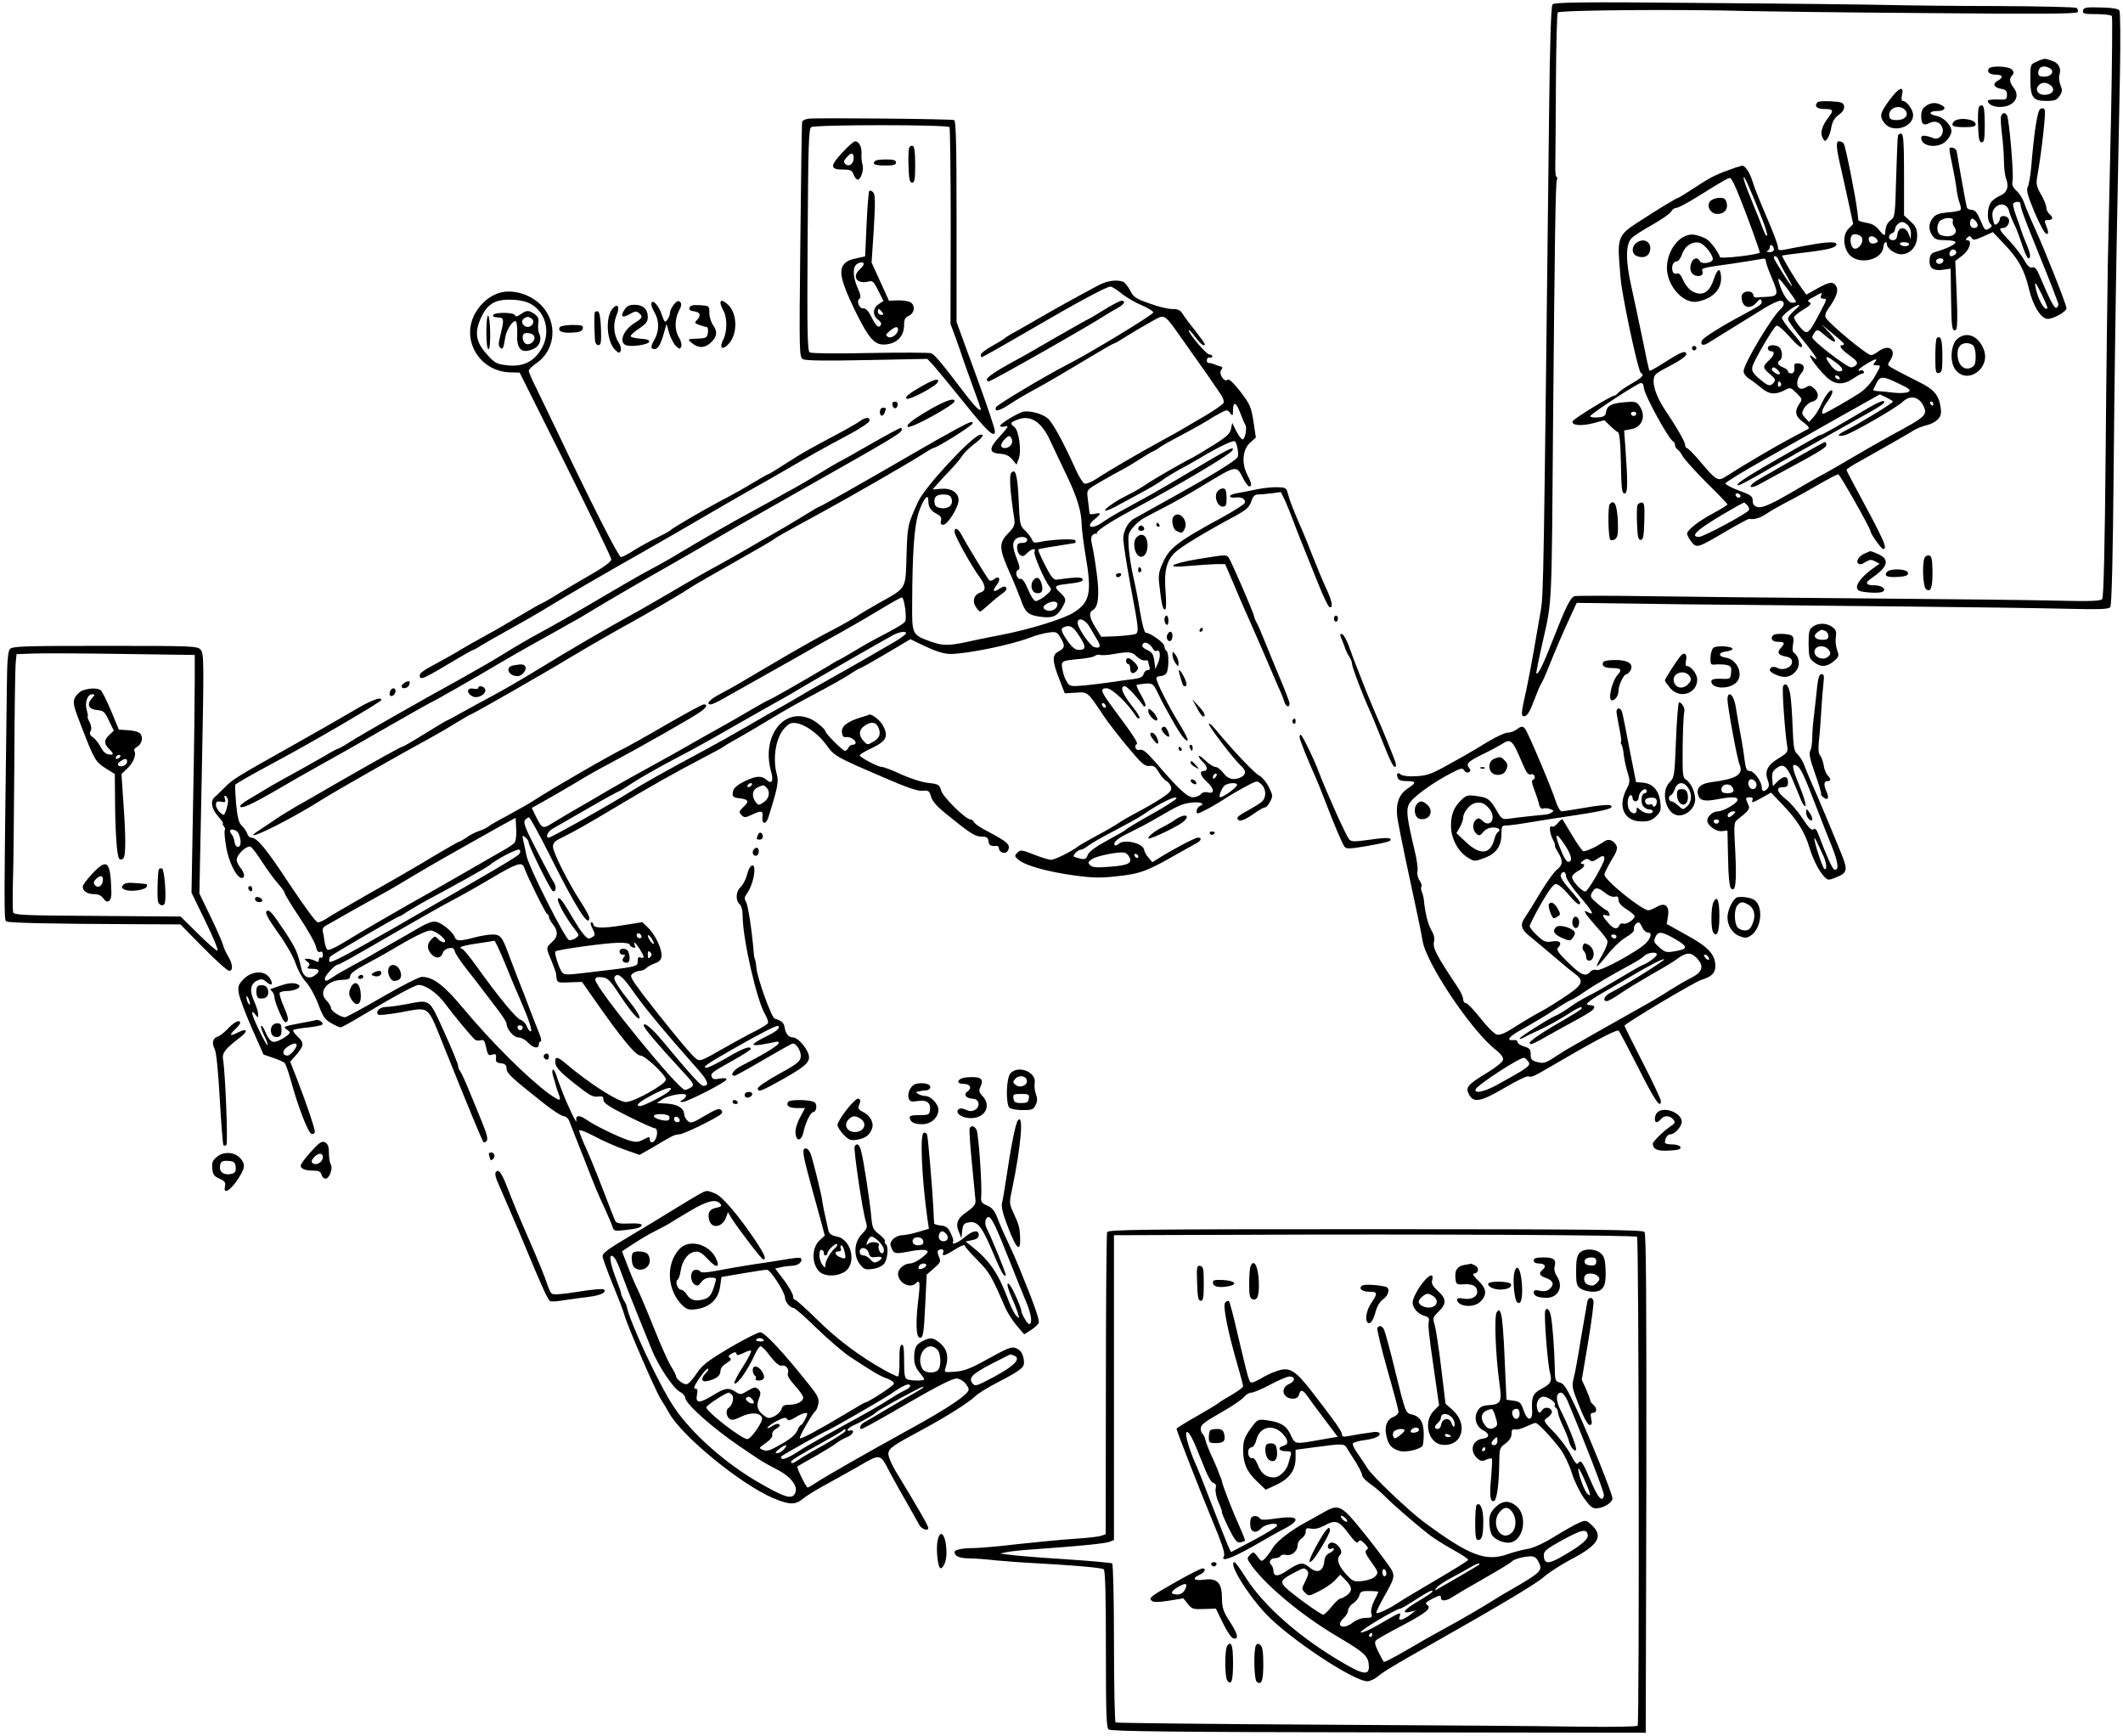 <?xml version="1.0" standalone="no"?>
<!DOCTYPE svg PUBLIC "-//W3C//DTD SVG 20010904//EN"
 "http://www.w3.org/TR/2001/REC-SVG-20010904/DTD/svg10.dtd">
<svg version="1.0" xmlns="http://www.w3.org/2000/svg"
 width="1052pt" height="860pt" viewBox="0 0 1052 860"
 preserveAspectRatio="xMidYMid meet">
<g transform="translate(0,860) scale(0.1,-0.1)"
fill="#000000" stroke="none">
<path d="M7693 8578 c-7 -9 -13 -185 -17 -548 -27 -2327 -27 -2378 -42 -2460
-7 -41 -22 -127 -33 -190 -11 -63 -27 -149 -36 -190 -29 -128 -30 -142 -9
-138 12 2 27 26 45 76 15 40 31 78 36 85 5 6 22 44 37 82 31 78 76 183 114
264 l25 54 526 -7 c289 -3 785 -8 1101 -11 316 -3 672 -8 791 -11 172 -4 217
-3 226 8 7 9 13 246 17 703 3 380 11 906 16 1170 5 264 12 613 15 775 3 165 2
301 -3 308 -6 9 -36 14 -93 15 -72 2 -84 0 -87 -15 -3 -16 5 -18 67 -18 38 0
73 -4 76 -10 3 -5 1 -224 -4 -487 -6 -263 -13 -590 -16 -728 -2 -137 -8 -567
-11 -955 -4 -456 -10 -710 -17 -718 -8 -10 -57 -12 -226 -8 -119 3 -542 8
-941 11 -399 3 -883 8 -1077 11 -193 3 -360 3 -371 0 -21 -7 -43 -52 -113
-231 -42 -108 -68 -160 -76 -152 -2 3 13 78 34 168 44 195 42 155 49 1089 8
884 12 1179 19 1190 3 5 2 11 -2 13 -5 3 -7 31 -6 64 1 32 2 211 3 398 1 188
5 346 9 353 7 12 615 17 951 7 85 -2 484 -7 886 -10 560 -5 734 -4 739 5 4 7
1 16 -6 21 -7 4 -185 8 -394 9 -209 0 -445 3 -525 5 -80 2 -487 7 -906 10
-627 6 -762 4 -771 -7z"/>
<path d="M10093 8295 c-32 -14 -32 -14 -32 -87 0 -92 13 -108 80 -108 41 0 51
4 65 25 14 21 14 30 4 54 -6 16 -9 39 -5 50 10 33 -3 58 -37 70 -38 13 -36 13
-75 -4z m66 -34 c23 -15 5 -41 -29 -41 -22 0 -30 5 -30 18 0 32 28 42 59 23z
m6 -87 c21 -21 3 -44 -35 -44 -31 0 -47 25 -29 46 15 19 44 18 64 -2z"/>
<path d="M9855 8260 c-11 -17 5 -30 36 -30 34 0 38 -14 8 -30 -27 -15 -19 -34
17 -40 23 -4 29 -10 29 -30 0 -23 -3 -25 -47 -23 -27 1 -48 -2 -48 -6 0 -17
27 -31 60 -31 68 0 104 49 69 94 -22 28 -24 47 -7 64 8 8 8 15 -2 27 -14 17
-105 21 -115 5z"/>
<path d="M9362 8103 c-47 -64 -50 -80 -23 -114 40 -50 141 -20 141 41 0 26
-32 70 -51 70 -7 0 -8 12 -4 30 11 48 -16 37 -63 -27z m79 -49 c20 -24 -1 -49
-42 -49 -25 0 -35 5 -37 18 -8 41 51 64 79 31z"/>
<path d="M9007 8094 c-19 -19 -5 -34 33 -34 45 0 48 -7 20 -42 -31 -41 -42
-76 -29 -100 11 -20 12 -21 25 -4 7 10 16 35 19 57 5 27 16 45 36 60 20 14 29
28 27 42 -3 18 -11 22 -63 25 -33 2 -64 0 -68 -4z"/>
<path d="M9542 8074 c-15 -10 -22 -25 -22 -49 0 -40 12 -50 40 -35 29 16 59 3
66 -27 8 -29 -19 -58 -44 -48 -42 16 -62 17 -62 2 0 -46 90 -55 127 -12 13 14
23 34 23 44 0 31 -39 70 -75 77 -41 7 -37 24 5 24 36 0 47 16 21 29 -28 15
-53 14 -79 -5z"/>
<path d="M9805 8067 c-3 -7 -5 -49 -3 -93 2 -62 6 -79 18 -79 12 0 15 17 15
89 0 63 -4 91 -12 93 -7 3 -15 -2 -18 -10z"/>
<path d="M10110 8060 c-14 -9 -30 -108 -45 -290 -4 -41 -11 -85 -17 -96 -8
-17 -1 -42 33 -124 24 -57 50 -105 58 -108 14 -5 13 9 -4 51 -5 13 -2 17 14
17 25 0 27 12 6 30 -8 7 -15 21 -15 32 0 11 -12 40 -26 64 -21 36 -25 53 -20
82 23 131 45 326 38 338 -5 9 -12 10 -22 4z"/>
<path d="M9916 8025 c-3 -8 -1 -48 4 -88 5 -39 10 -100 10 -134 0 -34 5 -74
11 -89 15 -40 4 -70 -31 -84 -17 -7 -37 -22 -45 -34 -18 -25 -20 -87 -3 -104
10 -10 10 -15 -2 -22 -23 -15 -25 -13 -47 40 -16 38 -27 50 -42 50 -12 0 -23
6 -25 13 -3 9 -38 202 -50 277 -3 17 -36 27 -36 11 0 -5 4 -32 10 -58 15 -75
21 -105 26 -146 3 -21 9 -50 15 -64 5 -13 7 -28 4 -33 -2 -4 -30 -10 -61 -12
-44 -4 -62 -10 -76 -28 -22 -27 -23 -58 -2 -88 12 -18 25 -22 65 -22 27 0 49
-5 49 -10 0 -11 -41 -31 -95 -47 -23 -6 -31 -15 -33 -36 -5 -43 15 -60 63 -54
l41 6 2 -146 c2 -149 5 -168 24 -157 7 5 9 59 4 174 l-7 167 35 27 c36 27 51
76 24 76 -9 0 -9 3 0 12 10 10 15 10 22 -1 7 -12 16 -11 57 7 l48 22 63 -66
c66 -71 94 -123 116 -215 19 -83 60 -149 93 -149 29 0 93 36 93 53 0 17 -109
292 -155 392 -23 50 -47 107 -54 128 -7 21 -24 49 -38 61 -20 18 -24 31 -20
52 6 32 -17 307 -28 323 -9 15 -22 14 -29 -4z m95 -432 c3 -28 17 -67 98 -266
50 -123 91 -229 91 -235 0 -6 -5 -14 -10 -17 -9 -6 -33 39 -85 163 -13 31 -23
41 -35 37 -11 -4 -23 7 -40 37 -13 24 -46 66 -72 94 -51 54 -56 64 -34 64 20
0 37 25 30 44 -7 19 -44 22 -44 2 0 -7 -6 -19 -14 -25 -11 -9 -15 -5 -21 25
-5 29 -2 41 13 57 26 25 60 15 68 -21 4 -15 15 -43 25 -63 10 -19 27 -65 39
-102 12 -37 26 -67 31 -67 14 0 11 25 -12 77 -11 26 -22 55 -24 63 -2 8 -13
39 -24 69 -11 30 -18 58 -15 62 6 11 34 12 35 2z m-334 -87 c-3 -8 0 -22 8
-32 24 -33 -20 -57 -69 -38 -22 8 -21 60 2 73 26 16 65 14 59 -3z m123 -22 c0
-16 -26 -19 -35 -4 -4 6 -4 18 -1 27 5 12 9 13 21 3 8 -7 15 -19 15 -26z
m-113 -146 c-18 -12 -27 -10 -27 6 0 8 6 16 13 19 17 6 29 -16 14 -25z m-57
-27 c0 -14 -18 -23 -30 -16 -6 4 -8 11 -5 16 8 12 35 12 35 0z m515 -239 c-14
-14 -49 50 -59 108 -5 28 1 22 29 -34 19 -39 33 -72 30 -74z"/>
<path d="M4007 8012 c-16 -2 -30 -9 -32 -15 -2 -7 -6 -272 -9 -589 -6 -567 -6
-577 14 -588 13 -7 116 -8 317 -4 l298 6 31 -33 c17 -19 86 -103 153 -186 111
-139 151 -176 151 -140 0 13 -36 121 -95 282 -20 55 -50 136 -66 180 l-29 80
0 498 c0 389 -3 499 -12 502 -15 6 -678 12 -721 7z m698 -42 c3 -5 6 -227 6
-492 l-1 -483 26 -70 c14 -38 31 -88 38 -110 8 -22 30 -84 50 -139 20 -54 36
-100 36 -102 0 -17 -25 7 -71 66 -131 172 -159 205 -176 210 -10 3 -146 4
-303 1 -170 -4 -290 -2 -298 3 -11 8 -13 112 -10 558 3 475 5 550 18 558 20
13 677 13 685 0z"/>
<path d="M4174 7844 c-62 -66 -61 -84 2 -84 38 0 46 -4 54 -25 5 -14 14 -25
20 -25 16 0 32 50 24 74 -4 11 -6 36 -5 55 2 34 -13 61 -32 61 -6 0 -35 -25
-63 -56z m56 -29 c0 -28 -25 -44 -42 -27 -9 9 -7 17 7 32 24 27 35 25 35 -5z"/>
<path d="M4505 7867 c-3 -7 -5 -49 -3 -93 2 -62 6 -79 18 -79 12 0 15 17 15
89 0 63 -4 91 -12 93 -7 3 -15 -2 -18 -10z"/>
<path d="M4337 7803 c-17 -16 -3 -23 48 -23 42 0 55 3 55 15 0 11 -12 15 -48
15 -27 0 -52 -3 -55 -7z"/>
<path d="M4307 7653 c-3 -5 -9 -80 -13 -166 l-7 -157 -26 -6 c-51 -11 -61 -15
-76 -30 -31 -31 -18 -88 49 -227 76 -155 103 -183 166 -172 50 8 80 44 80 94
0 28 5 39 23 46 27 12 34 47 12 65 -8 7 -37 12 -63 12 l-47 -2 -43 95 -43 94
11 168 c8 138 7 170 -4 181 -8 8 -16 10 -19 5z m-27 -361 c0 -5 -9 -17 -20
-27 -40 -36 -14 -74 43 -60 21 6 27 0 49 -45 l26 -51 -24 -16 c-30 -19 -31
-57 -3 -77 12 -8 18 -19 14 -26 -11 -18 -23 -8 -47 40 -15 30 -29 44 -40 42
-20 -3 -36 37 -19 48 8 5 6 19 -8 51 -23 50 -27 99 -9 117 14 14 38 16 38 4z
m90 -237 c10 -12 10 -15 -4 -15 -9 0 -16 7 -16 15 0 8 2 15 4 15 2 0 9 -7 16
-15z m80 -88 c0 -23 -34 -47 -50 -36 -13 8 -11 13 9 29 27 23 41 25 41 7z"/>
<path d="M9681 7997 c-16 -21 -3 -27 56 -27 39 0 53 4 53 14 0 27 -88 37 -109
13z"/>
<path d="M9405 7928 c-2 -7 -6 -101 -9 -207 -5 -184 -6 -196 -26 -211 -20 -15
-27 -33 -29 -70 -1 -9 -11 -3 -27 17 -18 24 -37 35 -65 39 -21 4 -40 9 -40 13
-1 3 -3 22 -5 41 -9 76 -58 323 -68 339 -4 6 -14 11 -23 11 -17 0 -15 -31 12
-145 7 -33 24 -106 36 -163 l22 -102 -21 -21 c-32 -29 -30 -95 3 -132 49 -52
163 -25 168 41 1 21 17 32 17 12 0 -21 41 -50 70 -50 46 0 80 39 80 91 0 33
-6 47 -32 71 l-33 31 0 200 c0 151 -3 201 -12 204 -7 3 -15 -1 -18 -9z m49
-444 c9 -8 16 -27 15 -42 l-1 -27 -11 28 c-15 37 -51 34 -55 -5 -2 -20 -9 -28
-23 -28 -22 0 -26 25 -4 34 8 3 15 11 15 19 0 16 20 37 36 37 7 0 20 -7 28
-16z m-226 -67 c5 -27 -27 -60 -45 -46 -14 12 -18 51 -6 63 13 13 48 1 51 -17z
m71 -1 c9 -11 8 -15 -5 -20 -20 -8 -34 1 -34 20 0 18 24 18 39 0z m161 -26 c0
-5 -9 -10 -19 -10 -11 0 -23 5 -26 10 -4 6 5 10 19 10 14 0 26 -4 26 -10z"/>
<path d="M8595 7768 c-89 -31 -114 -43 -190 -93 -46 -30 -86 -55 -89 -55 -7 0
-98 -55 -207 -126 -84 -54 -94 -76 -85 -192 3 -48 8 -98 10 -112 23 -150 86
-434 97 -438 20 -8 6 -23 -45 -52 -30 -17 -60 -38 -66 -45 -7 -8 -16 -15 -20
-15 -16 0 -203 -115 -207 -127 -7 -21 41 -25 101 -10 l56 15 28 -27 c15 -15
33 -30 39 -32 8 -3 13 -50 15 -154 2 -125 5 -150 18 -150 16 0 17 49 4 231
l-6 81 36 7 c55 10 74 66 40 115 -15 21 -22 23 -76 18 -65 -6 -85 -17 -90 -50
-2 -17 -11 -23 -40 -25 -21 -2 -38 1 -38 6 0 10 226 158 249 164 10 2 16 -7
17 -25 4 -37 124 -256 146 -265 5 -2 8 -10 8 -17 0 -8 6 -18 13 -22 6 -4 18
-19 25 -33 7 -14 60 -72 117 -130 58 -57 105 -106 105 -109 0 -3 -30 -22 -65
-41 -76 -40 -135 -86 -135 -104 0 -7 9 -25 21 -40 26 -33 30 -32 169 50 60 35
113 64 117 63 26 -4 55 4 87 26 20 14 65 39 99 57 34 17 103 55 154 85 51 29
96 53 102 53 8 0 161 -270 161 -285 0 -11 53 -85 61 -85 25 0 8 37 -142 315
-21 39 -39 73 -39 77 0 4 30 24 68 44 84 47 232 131 252 144 24 16 53 28 83
35 15 3 37 15 48 26 17 17 20 29 15 63 -9 59 -33 87 -106 123 -36 18 -87 44
-113 58 -46 25 -47 26 -32 47 36 52 -2 86 -54 49 -16 -12 -33 -21 -39 -21 -20
0 -206 154 -225 186 -5 9 -1 25 11 42 41 57 53 91 42 112 -15 27 -34 25 -96
-10 l-53 -30 -24 33 c-33 44 -100 158 -96 161 2 1 54 8 114 15 117 14 155 24
155 41 0 14 -50 12 -145 -6 -44 -8 -95 -17 -112 -21 -28 -5 -33 -3 -33 14 0
10 -25 77 -56 148 -31 72 -63 151 -70 177 -14 44 -37 79 -52 77 -4 -1 -20 -6
-37 -11z m130 -236 c21 -51 35 -96 31 -99 -5 -5 -10 4 -41 87 -8 19 -28 68
-44 109 -17 40 -31 80 -31 90 0 18 28 -43 85 -187z m-107 97 c42 -104 102
-270 102 -280 0 -10 -194 -33 -197 -23 -9 27 -45 75 -66 89 -14 9 -41 18 -60
22 -68 11 -137 -73 -137 -165 1 -91 84 -181 153 -166 78 16 121 64 115 127 -4
44 -18 37 -37 -20 -21 -62 -55 -82 -102 -58 -19 10 -37 32 -48 56 -11 27 -21
37 -32 34 -10 -4 -18 1 -21 12 -7 25 4 48 21 48 8 0 19 16 26 35 14 42 51 66
87 57 27 -7 74 -70 64 -86 -10 -16 -57 -20 -63 -5 -8 21 -33 17 -42 -8 -11
-30 -3 -56 20 -63 24 -8 42 3 35 21 -6 16 -3 17 149 38 61 9 122 19 138 22 20
5 27 3 27 -9 0 -8 14 -48 31 -87 34 -81 32 -88 -33 -91 -21 -1 -42 -2 -48 -3
-5 -1 -10 4 -11 9 -2 31 -59 26 -59 -5 0 -53 40 -68 75 -28 13 16 20 19 23 9
6 -17 -1 -22 -81 -65 -117 -62 -209 -120 -214 -134 -9 -21 6 -27 30 -12 32 20
223 138 286 177 30 18 63 33 73 33 22 0 23 -23 2 -41 -42 -35 -184 -273 -184
-308 0 -12 12 -28 28 -38 15 -9 42 -30 60 -45 37 -32 69 -35 114 -12 30 16 31
15 61 -14 28 -29 29 -31 13 -53 -25 -37 -20 -63 20 -91 20 -14 31 -28 26 -32
-5 -3 -44 -24 -88 -47 -79 -42 -247 -141 -316 -186 -45 -30 -50 -28 -133 70
-31 37 -61 67 -66 67 -5 0 -9 8 -9 17 0 14 -45 92 -100 173 -34 51 -56 106
-56 140 1 33 5 37 67 70 77 40 101 59 94 71 -8 12 -31 2 -109 -48 -37 -24 -70
-42 -72 -40 -3 2 -18 71 -34 153 -17 81 -42 200 -56 263 -29 129 -29 208 0
240 10 11 56 41 103 67 46 26 89 56 94 66 5 10 17 18 26 18 8 0 54 24 102 54
145 90 156 96 166 93 5 -2 25 -41 43 -88z m172 -265 c0 -8 -9 -14 -22 -13 -13
0 -17 3 -10 6 6 2 12 11 12 19 0 9 5 12 10 9 6 -3 10 -13 10 -21z m25 -56 c4
-11 20 -43 36 -70 16 -27 29 -52 29 -56 -1 -9 -90 131 -90 141 0 16 19 6 25
-15z m45 -143 c22 -30 40 -57 40 -60 0 -3 -9 -5 -20 -5 -19 0 -48 43 -64 98
-11 35 0 26 44 -33z m164 -30 c-4 -9 0 -15 10 -15 21 0 21 1 -20 -77 -54 -102
-59 -105 -95 -63 -16 19 -29 40 -29 47 0 7 21 24 46 39 32 19 42 29 33 35 -16
9 -14 11 26 32 37 20 35 20 29 2z m-132 -73 c-18 -15 -32 -34 -32 -42 0 -9 32
-54 70 -100 65 -79 90 -119 55 -90 -45 38 13 -49 68 -100 40 -37 81 -39 131
-5 20 14 41 25 47 25 6 0 7 5 4 10 -4 6 -11 8 -16 5 -5 -4 -9 -3 -9 2 0 8 73
53 86 53 3 0 1 -7 -6 -15 -10 -13 -9 -15 10 -15 21 0 21 -1 -8 -52 -19 -34
-47 -65 -78 -86 -49 -32 -171 -102 -179 -102 -13 0 -3 29 20 60 14 19 25 40
25 48 0 25 -31 -8 -53 -57 -11 -25 -29 -55 -41 -68 l-22 -24 -19 21 c-18 19
-18 24 -5 48 9 14 26 29 40 32 32 8 37 40 10 65 -18 16 -24 17 -41 6 -44 -27
-60 27 -22 71 9 10 13 24 10 33 -7 18 -49 21 -46 3 3 -27 -2 -38 -16 -38 -8 0
-15 5 -15 10 0 6 -11 15 -25 20 -26 10 -32 24 -15 35 14 9 13 48 -2 63 -17 17
-58 15 -58 -3 0 -8 7 -15 15 -15 22 0 18 -20 -10 -46 -32 -30 -31 -37 6 -68
26 -22 29 -29 19 -41 -18 -22 -30 -18 -74 20 -32 28 -37 39 -32 60 8 30 102
191 118 201 6 4 32 -16 62 -50 48 -54 66 -66 66 -48 0 5 -22 35 -50 66 -27 31
-50 64 -50 71 0 14 65 64 85 64 6 0 -5 -12 -23 -27z m244 -163 c3 -5 0 -9 -5
-9 -23 0 -9 -20 34 -51 35 -25 42 -35 34 -46 -6 -7 -18 -13 -26 -13 -22 0
-193 132 -193 149 0 4 6 15 13 25 11 16 16 14 53 -18 54 -46 65 -34 17 18
l-38 40 52 -43 c29 -24 55 -47 59 -52z m-39 -95 c37 -28 42 -44 15 -44 -10 0
-28 13 -40 30 -36 48 -27 54 25 14z m-289 -36 c19 -19 14 -30 -8 -18 -11 6
-20 15 -20 20 0 14 14 12 28 -2z m307 -38 c3 -5 2 -10 -4 -10 -5 0 -13 5 -16
10 -3 6 -2 10 4 10 5 0 13 -4 16 -10z m295 -31 c54 -26 61 -32 46 -41 -9 -5
-41 -7 -69 -4 -29 4 -65 7 -80 8 -15 0 -26 4 -25 7 2 3 10 18 17 34 18 35 33
34 111 -4z m-585 2 c3 -5 1 -12 -5 -16 -5 -3 -10 1 -10 9 0 18 6 21 15 7z
m555 -91 c0 -7 -167 -109 -227 -139 -50 -25 -55 -36 -14 -28 33 7 255 134 289
166 36 34 78 27 101 -16 25 -49 17 -56 -154 -148 -49 -27 -134 -75 -188 -107
-54 -32 -119 -70 -145 -84 -26 -13 -74 -41 -107 -60 -153 -91 -201 -113 -226
-106 -18 5 -24 14 -24 32 0 21 -9 28 -67 49 -38 14 -68 30 -68 36 0 5 84 57
187 115 102 58 274 155 382 216 l196 110 32 -15 c18 -9 33 -18 33 -21z m200
-10 c0 -5 -2 -10 -4 -10 -3 0 -8 5 -11 10 -3 6 -1 10 4 10 6 0 11 -4 11 -10z
m-1472 -51 c-2 -6 -8 -10 -13 -10 -5 0 -11 4 -13 10 -2 6 4 11 13 11 9 0 15
-5 13 -11z m516 -410 c-6 -11 -24 -2 -24 11 0 5 7 7 15 4 8 -4 12 -10 9 -15z
m36 -44 c6 -8 9 -18 6 -23 -10 -17 -226 -132 -246 -132 -49 0 -12 35 118 112
54 32 100 57 103 58 4 0 12 -7 19 -15z"/>
<path d="M8476 7605 c-23 -24 -1 -65 34 -65 35 0 54 23 46 55 -5 20 -13 25
-35 25 -16 0 -36 -7 -45 -15z"/>
<path d="M8108 7396 c-25 -19 -23 -55 4 -65 32 -12 57 -2 64 25 11 45 -31 69
-68 40z"/>
<path d="M8386 6881 c-4 -5 -2 -12 3 -15 5 -4 12 -2 15 3 4 5 2 12 -3 15 -5 4
-12 2 -15 -3z"/>
<path d="M9265 6583 c-146 -87 -231 -135 -240 -137 -5 -1 -14 -4 -20 -8 -5 -3
-75 -43 -155 -88 -183 -105 -240 -141 -240 -152 0 -9 34 8 175 90 33 19 67 38
75 42 8 5 63 36 123 69 59 34 156 88 216 122 129 71 147 84 135 92 -5 3 -36
-11 -69 -30z"/>
<path d="M8905 6334 c-71 -41 -154 -88 -183 -105 -29 -16 -50 -34 -47 -40 4
-6 29 2 62 22 31 17 81 45 112 61 169 91 201 111 201 124 0 8 -3 14 -7 14 -5
-1 -66 -35 -138 -76z"/>
<path d="M5444 7187 c-111 -59 -224 -122 -284 -157 -30 -18 -80 -46 -110 -63
-30 -16 -62 -35 -70 -42 -8 -7 -39 -25 -67 -41 -29 -16 -53 -35 -53 -41 0 -7
2 -13 5 -13 3 0 108 59 233 132 249 145 385 218 405 218 7 0 30 -15 52 -32 21
-18 66 -45 99 -59 34 -14 61 -31 61 -37 0 -11 -320 -205 -431 -261 -102 -52
-343 -196 -348 -208 -11 -26 14 -21 70 16 32 21 88 54 124 73 64 35 144 82
306 179 45 27 84 49 88 49 3 0 32 17 63 37 32 20 86 52 119 70 73 38 53 52
180 -127 80 -112 111 -157 166 -238 9 -14 14 -31 11 -38 -3 -7 -42 -35 -86
-61 -45 -26 -91 -53 -102 -60 -21 -12 -66 -38 -125 -70 -102 -55 -269 -153
-318 -186 -24 -16 -50 -26 -58 -23 -8 3 -29 36 -45 73 -61 135 -112 228 -137
250 -26 22 -81 38 -117 34 -26 -3 -125 -63 -119 -72 2 -4 14 -5 27 -1 17 4 12
-5 -26 -47 -58 -62 -59 -85 -2 -89 28 -2 46 -10 61 -28 l21 -26 11 29 c15 37
1 142 -22 158 -22 17 -21 21 14 35 65 27 120 -8 164 -103 18 -40 55 -116 81
-171 53 -110 74 -180 75 -246 1 -25 9 -92 19 -150 32 -187 23 -233 -59 -285
-51 -32 -216 -83 -360 -111 -47 -9 -103 -20 -125 -25 -134 -30 -156 -31 -222
-8 -94 34 -94 34 -93 190 1 248 10 375 30 443 21 67 50 107 50 68 0 -34 11
-52 40 -67 21 -11 27 -20 23 -35 -4 -14 0 -20 11 -20 22 0 76 87 76 122 0 38
-37 61 -89 56 l-40 -3 22 25 c12 14 41 45 65 70 24 25 50 56 59 70 8 14 35 40
59 59 44 33 55 51 31 47 -40 -6 -275 -259 -307 -331 -53 -116 -53 -117 -58
-267 -5 -172 2 -158 -137 -236 -49 -28 -100 -58 -112 -67 -12 -8 -51 -30 -85
-49 -111 -58 -150 -80 -281 -156 -156 -92 -152 -89 -207 -122 -25 -15 -69 -39
-99 -55 -53 -27 -77 -53 -49 -53 7 0 38 14 68 32 30 17 89 50 130 73 41 23
140 79 220 124 80 46 190 108 245 138 55 31 139 80 188 110 48 29 91 53 96 53
12 0 26 -104 16 -119 -6 -11 -46 -35 -134 -80 -25 -13 -79 -43 -118 -67 -40
-24 -75 -44 -77 -44 -2 0 -35 -19 -72 -42 -85 -51 -272 -158 -278 -158 -2 0
-37 -19 -78 -43 -40 -24 -98 -57 -128 -74 -30 -17 -86 -48 -125 -70 -115 -66
-165 -94 -260 -146 -86 -47 -163 -90 -285 -162 -30 -17 -81 -47 -114 -66 -32
-19 -70 -42 -85 -51 -39 -25 -46 -22 -72 30 l-24 49 75 42 c41 23 108 62 148
86 40 25 116 68 170 96 134 71 389 216 435 247 38 25 47 42 24 42 -7 0 -91
-46 -187 -101 -96 -56 -186 -106 -200 -113 -54 -24 -374 -209 -445 -256 -22
-15 -80 -48 -130 -75 -49 -26 -97 -53 -105 -60 -8 -7 -30 -17 -48 -23 -18 -6
-46 -20 -61 -32 -16 -11 -32 -20 -35 -20 -4 0 -62 -33 -129 -73 -67 -41 -207
-122 -312 -181 -104 -60 -202 -116 -217 -127 -15 -10 -34 -19 -43 -19 -9 0
-67 79 -140 189 -118 179 -161 231 -191 231 -7 0 -16 9 -19 20 -4 12 -16 29
-27 39 -15 15 -21 39 -28 107 -4 49 -6 92 -4 96 4 6 81 50 189 108 188 100
535 303 535 312 0 18 -53 -2 -135 -51 -44 -26 -174 -101 -290 -166 -296 -166
-312 -176 -350 -215 -19 -19 -41 -41 -50 -48 -24 -20 -18 -58 16 -97 17 -19
28 -35 24 -35 -4 0 -2 -6 4 -13 6 -8 8 -16 5 -20 -3 -3 -1 -38 6 -78 11 -75
52 -159 78 -159 18 0 15 24 -9 54 -12 15 -18 33 -15 44 9 28 51 63 67 57 8 -3
34 -38 59 -77 25 -39 60 -86 78 -106 17 -19 32 -40 32 -45 0 -6 33 -61 74
-122 40 -60 77 -125 81 -143 5 -23 11 -32 21 -28 9 4 14 -2 14 -15 0 -11 -4
-17 -10 -14 -5 3 -10 -1 -10 -10 0 -12 -4 -14 -19 -5 -11 5 -28 10 -38 10 -17
-1 -17 -1 -1 -14 13 -10 15 -15 6 -24 -9 -9 -4 -12 20 -12 37 0 41 -13 10 -34
-27 -19 -55 -6 -64 32 -18 82 -29 105 -80 183 -70 104 -81 116 -94 103 -7 -7
12 -42 59 -107 40 -56 76 -119 86 -151 10 -30 32 -71 51 -91 19 -21 46 -70 61
-110 23 -62 33 -77 64 -94 20 -12 41 -21 47 -21 6 0 54 27 109 60 153 92 260
150 277 150 35 0 93 -40 131 -92 47 -63 136 -170 150 -180 5 -4 18 -5 27 -2
13 4 19 -2 24 -23 11 -51 13 -55 34 -48 16 5 20 2 18 -17 -3 -18 2 -24 25 -26
20 -3 27 -9 27 -26 0 -23 26 -47 179 -168 47 -38 94 -68 104 -68 9 0 22 -10
27 -22 5 -13 36 -93 70 -178 69 -177 68 -173 108 -260 16 -36 33 -75 37 -88 6
-21 11 -22 58 -17 65 7 87 14 87 26 0 6 -26 9 -61 7 -46 -2 -63 1 -70 12 -4 8
-28 69 -53 135 -25 66 -63 161 -85 210 -23 50 -41 96 -41 103 0 7 29 -3 76
-28 41 -22 109 -52 149 -66 l74 -26 67 38 c36 22 76 45 88 51 11 7 31 13 43
13 20 0 184 80 207 101 6 6 6 13 -1 20 -9 9 -29 2 -80 -29 -63 -37 -69 -39
-86 -25 -9 9 -17 24 -17 33 0 29 -33 49 -85 52 l-50 3 28 19 c32 21 117 35
117 18 0 -6 -8 -16 -17 -21 -16 -9 -16 -10 -1 -11 23 0 218 99 218 112 0 6
-13 8 -34 4 -25 -5 -35 -3 -39 8 -7 18 -3 21 105 82 49 27 88 52 88 57 0 17
-38 4 -117 -43 -47 -27 -92 -50 -101 -50 -26 0 -4 16 129 92 150 85 220 121
226 114 10 -10 -9 -26 -60 -51 -74 -37 -82 -49 -27 -41 25 4 56 10 69 13 17 4
22 2 19 -7 -4 -12 -86 -61 -185 -111 -38 -19 -59 -49 -33 -49 5 0 70 36 145
80 75 44 139 80 144 80 18 0 42 -40 39 -66 -3 -23 -18 -36 -108 -85 -58 -32
-105 -64 -105 -71 0 -22 15 -16 133 50 119 68 135 87 112 134 -19 36 -52 68
-71 68 -21 0 -36 18 -41 49 -3 23 -15 34 -49 44 -16 5 -88 204 -91 254 -1 15
-4 32 -6 37 -3 5 -6 21 -7 35 -8 103 -28 236 -38 252 -9 15 -9 23 1 37 20 28
34 64 39 105 8 55 -21 51 -35 -6 -6 -24 -21 -52 -32 -62 -24 -21 -26 -67 -5
-85 9 -8 15 -30 15 -59 0 -112 71 -423 112 -488 10 -18 17 -37 13 -43 -3 -5
-32 -23 -63 -39 -31 -15 -100 -53 -153 -83 -121 -69 -121 -69 -145 -49 -23 18
-158 183 -259 315 -62 83 -66 91 -49 103 10 7 26 13 35 13 10 0 24 6 31 13 7
8 27 18 43 24 21 7 31 17 33 35 4 33 -31 108 -67 142 l-28 27 -101 -16 c-98
-16 -142 -14 -142 6 0 5 -5 9 -10 9 -6 0 -3 -14 6 -31 13 -26 14 -33 2 -40 -7
-5 -16 -9 -19 -9 -14 0 -39 31 -77 95 -51 88 -69 112 -77 103 -9 -9 38 -95 83
-152 23 -29 23 -30 6 -43 -10 -8 -25 -12 -34 -11 -19 4 -198 358 -211 418 -5
25 -12 59 -16 75 -6 27 -5 29 10 16 10 -7 17 -19 17 -26 0 -17 106 -231 118
-239 16 -10 21 20 7 41 -7 10 -45 81 -84 157 -57 109 -69 141 -60 152 6 8 15
14 20 14 5 0 49 -80 98 -177 134 -269 201 -375 201 -320 0 8 -19 43 -42 78
-63 97 -138 246 -138 274 0 20 10 29 58 52 31 14 135 73 231 131 196 117 313
183 451 255 52 27 100 53 106 58 6 5 42 26 80 47 38 22 112 65 164 97 52 32
147 85 210 118 63 33 138 75 166 93 28 19 54 34 57 34 4 0 61 32 127 71 l121
72 77 -37 c52 -24 92 -36 121 -36 83 0 302 45 395 81 28 11 69 22 92 25 38 5
42 4 61 -29 22 -37 20 -48 -14 -66 -30 -16 -29 -48 6 -136 l27 -70 55 3 c60 4
56 8 140 -118 20 -30 73 -98 117 -151 69 -83 84 -96 107 -94 21 3 31 -3 47
-31 11 -19 28 -39 38 -44 10 -5 20 -19 23 -30 4 -16 -6 -28 -51 -57 -32 -21
-85 -51 -118 -68 -34 -18 -74 -41 -90 -52 -16 -11 -65 -40 -109 -63 -44 -24
-87 -48 -95 -55 -31 -24 -113 -65 -132 -65 -11 0 -49 12 -85 26 -61 24 -66 25
-82 9 -15 -15 -14 -18 7 -36 35 -28 142 -58 272 -76 95 -13 132 -14 219 -4
111 12 147 25 296 111 39 22 80 45 93 52 25 13 29 28 8 28 -14 0 -121 -56
-194 -102 l-32 -20 -20 24 c-11 12 -19 28 -20 35 -1 34 -100 59 -128 31 -6 -6
-15 -9 -18 -5 -12 12 17 36 75 63 31 15 85 43 121 64 122 71 135 77 182 83 45
6 74 -5 43 -17 -14 -5 -22 -36 -10 -36 10 0 83 39 127 68 24 16 71 44 105 62
61 33 62 34 82 15 26 -22 27 -66 4 -87 -10 -9 -42 -28 -70 -44 -52 -28 -61
-38 -44 -48 10 -7 41 8 88 42 17 12 36 22 42 22 6 0 17 13 25 29 14 26 13 32
-7 72 -12 24 -33 49 -47 56 -23 11 -131 125 -217 229 -18 22 -33 34 -33 27 0
-13 126 -178 159 -207 26 -24 27 -42 2 -56 -35 -18 -66 -12 -89 20 -13 17 -30
30 -39 30 -10 0 -32 14 -50 32 -18 18 -33 27 -33 22 0 -6 9 -19 20 -29 24 -21
26 -45 5 -45 -24 0 -17 -25 15 -53 37 -34 41 -62 6 -53 -15 4 -28 0 -36 -9 -7
-8 -24 -15 -39 -15 -28 0 -72 41 -185 173 -43 49 -63 66 -76 62 -10 -3 -20 0
-23 9 -3 8 -1 16 5 18 11 4 -16 45 -119 183 -58 78 -64 95 -30 95 28 0 107
-76 149 -143 4 -6 10 -8 14 -5 3 4 -9 26 -29 50 -55 69 -71 108 -43 108 11 0
63 -56 93 -99 2 -2 6 -2 9 2 3 3 -6 26 -21 52 -15 25 -25 48 -23 51 3 2 22 5
43 7 37 2 39 0 63 -48 13 -27 28 -57 33 -65 4 -8 22 -40 39 -70 39 -70 67
-106 75 -98 4 3 -16 41 -43 85 -50 81 -112 203 -112 222 0 6 8 11 18 11 10 0
23 5 30 12 14 14 16 104 2 113 -5 3 -10 14 -10 23 -1 17 -70 67 -93 67 -6 0
-18 45 -28 105 -9 58 -25 137 -34 175 -9 39 -19 102 -22 141 -4 65 -3 73 22
102 14 17 38 37 53 45 15 8 65 35 112 59 47 24 129 71 183 104 167 101 163
100 197 34 11 -22 25 -40 30 -40 15 0 12 17 -11 61 -28 56 -21 125 17 157 l27
24 -12 80 c-11 72 -17 85 -65 148 -36 46 -57 65 -64 58 -15 -15 -45 31 -31 49
8 9 8 14 -2 17 -8 2 -23 7 -34 12 -11 4 -23 6 -27 6 -5 -1 -8 5 -8 13 0 9 6
15 14 13 8 -2 14 2 13 7 -1 6 -8 9 -15 9 -13 -2 -102 103 -102 120 0 6 14 -9
31 -32 27 -36 49 -53 49 -37 0 3 -21 32 -47 66 -27 33 -55 71 -63 84 -11 18
-23 24 -50 24 -19 -1 -70 11 -113 27 -69 24 -81 32 -97 65 -11 20 -26 39 -35
43 -31 12 -80 5 -121 -17z m702 -634 c10 -27 21 -52 25 -58 10 -15 -2 -76 -15
-72 -6 2 -20 21 -31 43 l-19 39 -6 -29 c-4 -24 -21 -40 -90 -83 -47 -29 -92
-56 -100 -60 -27 -12 -174 -96 -214 -122 -51 -34 -72 -46 -126 -73 -53 -27
-108 -68 -91 -68 7 0 28 9 49 20 20 11 75 41 122 66 47 25 99 56 115 69 17 12
53 34 80 49 28 14 73 40 100 56 99 59 168 91 175 83 11 -12 20 -68 12 -79 -13
-19 -130 -91 -312 -192 -25 -14 -76 -42 -115 -64 -38 -21 -77 -43 -84 -47 -30
-15 -55 -61 -55 -99 0 -20 15 -118 33 -217 50 -267 49 -253 9 -260 -18 -3 -60
-7 -92 -8 l-59 -2 -28 45 c-32 52 -35 75 -13 88 27 15 33 77 18 185 -7 56 -18
119 -23 139 -6 27 -5 40 4 48 6 5 15 8 18 5 4 -3 5 -2 2 1 -7 11 54 52 180
120 253 136 487 276 493 294 7 20 -14 10 -197 -99 -91 -54 -181 -107 -200
-117 -19 -11 -55 -30 -80 -44 -25 -14 -66 -37 -91 -50 -25 -14 -59 -35 -76
-47 -53 -39 -90 -25 -39 15 14 11 25 23 25 26 0 4 -11 4 -25 0 -14 -3 -26 -2
-26 2 -2 15 -6 47 -10 84 -4 33 -2 35 71 77 41 24 89 50 105 58 17 9 50 29 75
45 25 16 56 35 70 42 14 6 32 17 40 24 8 6 60 35 115 64 55 29 111 61 125 70
14 10 40 25 58 34 32 17 34 17 48 -1 12 -16 13 -15 14 15 0 46 16 40 36 -15z
m-1132 -129 c8 -21 -11 -44 -35 -44 -23 0 -24 18 -2 42 20 22 29 23 37 2z
m-299 -294 c10 -30 -13 -52 -49 -48 -20 2 -32 9 -34 21 -7 33 6 47 42 47 26 0
36 -5 41 -20z m685 -637 c12 -21 29 -50 38 -65 19 -30 13 -43 -16 -34 -21 7
-82 95 -82 120 0 31 39 17 60 -21z m-52 -44 c35 -54 35 -69 -3 -69 -17 0 -33
13 -55 44 -33 49 -36 62 -17 69 29 12 44 4 75 -44z m-858 13 c0 -4 -24 -22
-52 -39 -148 -86 -233 -135 -328 -188 -58 -32 -125 -71 -150 -86 -25 -15 -65
-38 -90 -52 -25 -13 -99 -55 -165 -94 -66 -38 -158 -90 -205 -115 -205 -110
-302 -164 -405 -228 -109 -67 -364 -210 -375 -210 -20 0 -6 31 20 45 14 8 92
53 174 100 81 47 151 85 154 85 3 0 35 20 71 44 37 24 127 75 201 114 74 38
191 103 260 143 69 39 168 96 220 125 52 29 113 63 135 77 42 26 415 240 468
269 34 18 67 23 67 10z m1221 -73 c5 -11 14 -17 20 -14 17 11 22 -25 8 -58
l-14 -32 -5 40 c-4 31 -11 43 -32 53 -28 13 -34 23 -22 35 10 9 34 -4 45 -24z
m-78 -42 c13 -12 31 -21 40 -19 9 2 17 -1 17 -6 0 -6 3 -17 6 -26 4 -10 1 -16
-9 -16 -8 0 -17 -9 -20 -19 -3 -15 -17 -21 -53 -26 -27 -3 -76 -10 -109 -15
-33 -5 -92 -12 -131 -16 -68 -6 -73 -5 -87 17 -9 13 -19 41 -22 61 -8 44 -8
44 84 53 35 3 70 10 76 15 7 6 19 8 26 5 8 -2 37 -1 64 4 80 14 95 12 118 -12z
m-153 -248 c0 -6 -4 -7 -10 -4 -5 3 -10 11 -10 16 0 6 5 7 10 4 6 -3 10 -11
10 -16z m542 -351 c-7 -7 -12 -8 -12 -2 0 14 12 26 19 19 2 -3 -1 -11 -7 -17z
m108 -36 c0 -13 -67 -62 -84 -62 -10 0 8 46 22 58 18 14 62 16 62 4z m-5000
-82 c0 -10 -5 -31 -10 -46 -10 -26 -11 -26 -30 -9 -11 10 -20 27 -20 38 0 15
5 18 25 15 22 -5 25 -2 19 15 -4 13 -2 17 5 13 6 -4 11 -16 11 -26z m4700 15
c0 -5 -53 -40 -120 -77 -78 -44 -125 -72 -130 -78 -3 -4 -45 -28 -93 -54 -59
-32 -91 -56 -97 -72 -8 -21 -14 -23 -37 -18 -16 4 -30 8 -32 10 -7 6 21 34 34
34 7 0 24 9 39 21 14 11 75 46 134 76 59 31 120 65 137 77 75 53 165 98 165
81z m-3281 -221 c-6 -7 -34 -26 -63 -42 -28 -16 -109 -62 -181 -104 -71 -41
-152 -87 -180 -103 -114 -63 -364 -208 -424 -246 -36 -22 -70 -38 -77 -35 -6
2 -14 22 -16 43 -3 21 -7 44 -9 51 -2 8 3 18 11 23 41 24 204 116 270 152 41
22 113 64 160 93 47 28 123 73 170 99 47 27 112 63 145 82 33 19 92 51 130 73
l70 38 3 -55 c2 -31 -2 -61 -9 -69z m-1371 53 c6 -7 12 -26 14 -42 4 -38 -25
-43 -30 -5 -2 14 -8 29 -13 35 -5 5 -9 13 -9 17 0 13 26 9 38 -5z m1394 -109
c-11 -14 -117 -76 -617 -364 -245 -140 -321 -180 -323 -168 -2 9 0 20 5 25 12
12 334 199 342 199 4 0 22 11 41 24 19 12 64 39 100 58 142 76 294 161 304
170 36 31 142 86 150 78 6 -6 5 -14 -2 -22z m3021 -9 c22 -34 2 -46 -89 -53
-70 -6 -90 -4 -102 7 -13 13 -11 17 10 31 23 15 124 36 157 32 8 0 18 -8 24
-17z m48 -2 c-1 -12 -15 -9 -19 4 -3 6 1 10 8 8 6 -3 11 -8 11 -12z m-3044
-54 c15 -44 106 -228 114 -231 5 -2 9 -9 9 -15 0 -7 9 -23 20 -37 27 -34 25
-62 -5 -88 -30 -27 -30 -27 -2 -93 12 -30 23 -60 23 -66 3 -43 3 -43 66 -40
l62 2 61 -87 c134 -192 205 -278 229 -278 23 0 126 -97 126 -119 0 -22 -158
-111 -198 -111 -39 0 -185 94 -300 192 -41 35 -54 35 -50 1 2 -21 24 -45 92
-99 74 -59 94 -71 118 -67 23 3 28 1 28 -16 0 -16 26 -33 121 -81 66 -33 127
-60 134 -60 14 0 15 -36 1 -58 -10 -17 -26 -15 -26 3 0 14 -4 14 -32 -1 -26
-14 -37 -14 -72 -4 -46 14 -168 73 -208 101 -36 26 -57 25 -52 -3 6 -27 -39
64 -69 142 -24 62 -22 57 -32 88 -12 35 -25 26 -14 -10 6 -18 12 -40 14 -48 2
-8 8 -27 14 -42 14 -36 5 -35 -50 4 -106 78 -285 256 -425 424 -94 113 -148
154 -204 154 -13 0 -101 -45 -196 -100 -95 -55 -178 -100 -184 -100 -22 0 -70
31 -70 46 0 8 -10 25 -23 38 -41 41 3 99 76 101 33 1 42 5 42 19 0 12 26 32
80 60 44 24 96 52 115 64 112 67 182 102 203 102 27 0 89 -51 69 -58 -6 -2
-19 4 -28 12 -19 20 -19 20 -38 0 -22 -21 -20 -50 4 -74 22 -22 46 -18 55 10
3 10 16 20 30 22 18 4 25 0 29 -16 3 -12 30 -52 61 -91 30 -38 69 -88 85 -110
17 -22 48 -63 70 -92 22 -29 40 -57 40 -64 0 -27 35 -69 59 -69 13 0 34 -11
47 -25 26 -28 54 -33 54 -10 0 8 4 15 9 15 6 0 2 19 -8 43 -10 23 -30 76 -46
117 -15 41 -41 109 -58 150 -16 41 -36 93 -44 115 -34 94 -43 105 -82 105 -20
0 -61 -7 -91 -15 -72 -19 -89 -19 -97 3 -10 26 -64 70 -92 75 -18 4 -47 -7
-96 -36 -38 -22 -110 -64 -160 -92 -49 -29 -121 -70 -160 -90 -38 -21 -82 -46
-97 -57 -31 -21 -38 -22 -38 -6 0 14 50 68 62 68 9 0 56 26 313 175 94 54 208
119 254 143 46 24 136 75 200 113 121 72 148 80 158 52z m580 -349 c-9 -9 -28
6 -21 18 4 6 10 6 17 -1 6 -6 8 -13 4 -17z m63 -28 c0 -6 -7 -2 -15 8 -8 11
-15 25 -15 30 0 6 7 2 15 -8 8 -11 15 -25 15 -30z m-736 -103 c26 -65 61 -147
77 -183 42 -97 59 -150 48 -150 -5 0 -14 12 -19 26 -6 14 -19 28 -30 31 -21 6
-108 111 -219 266 -34 48 -67 87 -73 87 -6 0 -8 3 -4 8 4 4 42 12 84 18 42 6
79 12 82 13 3 0 28 -52 54 -116z m616 98 c0 -5 7 -12 16 -15 12 -4 15 -2 10 9
-10 26 3 16 24 -17 24 -39 25 -49 5 -42 -10 4 -15 0 -15 -14 0 -33 12 -30
-269 -63 -83 -10 -96 -9 -106 4 -16 22 -39 96 -33 103 9 9 247 42 311 43 31 1
57 -3 57 -8z m102 -63 c-9 -9 -12 -7 -12 12 0 19 3 21 12 12 9 -9 9 -15 0 -24z
m-95 -155 c63 -91 152 -199 336 -407 46 -52 53 -76 22 -76 -13 0 -65 58 -205
226 -50 60 -90 93 -90 73 0 -12 64 -88 184 -218 64 -69 68 -75 51 -88 -11 -7
-24 -13 -31 -13 -32 0 -444 507 -444 545 0 12 8 16 33 13 28 -3 39 -13 85 -83
58 -89 102 -139 101 -115 0 8 -18 38 -40 65 -67 85 -91 123 -84 134 14 23 36
8 82 -56z m-537 -192 c0 -17 -18 -21 -24 -6 -3 9 0 15 9 15 8 0 15 -4 15 -9z
m726 -317 c-19 -19 -126 -74 -144 -74 -28 0 -5 21 58 54 72 38 113 48 86 20z
m0 -125 c3 -6 2 -14 -2 -18 -11 -10 -74 6 -74 19 0 14 67 13 76 -1z m52 -17
c2 -7 -3 -12 -12 -12 -9 0 -16 7 -16 16 0 17 22 14 28 -4z"/>
<path d="M5530 5750 c0 -5 4 -10 9 -10 6 0 13 5 16 10 3 6 -1 10 -9 10 -9 0
-16 -4 -16 -10z"/>
<path d="M5580 5325 c0 -8 5 -15 10 -15 6 0 10 -8 10 -18 0 -26 11 -34 27 -21
18 15 16 26 -7 49 -24 24 -40 26 -40 5z"/>
<path d="M1925 3801 c-7 -23 10 -61 28 -61 30 1 41 18 31 47 -12 35 -49 44
-59 14z"/>
<path d="M1850 3780 c-12 -8 -12 -10 2 -15 19 -7 38 1 38 16 0 12 -21 11 -40
-1z"/>
<path d="M1775 3760 c-3 -5 1 -10 9 -10 9 0 16 5 16 10 0 6 -4 10 -9 10 -6 0
-13 -4 -16 -10z"/>
<path d="M1740 3711 c-14 -27 -13 -43 5 -68 22 -32 45 -19 43 25 -1 57 -27 80
-48 43z"/>
<path d="M2697 3374 c-8 -8 1 -24 14 -24 5 0 9 7 9 15 0 15 -12 20 -23 9z"/>
<path d="M3070 3885 c0 -8 7 -15 16 -15 13 0 14 -3 5 -13 -12 -15 -5 -27 16
-27 14 0 17 27 7 54 -8 20 -44 21 -44 1z"/>
<path d="M2482 7151 c-52 -13 -99 -52 -128 -104 -72 -132 23 -289 176 -292
l45 -1 227 -454 c124 -250 227 -462 227 -471 1 -10 -30 -34 -81 -64 -46 -26
-123 -72 -172 -101 -48 -30 -90 -54 -93 -54 -3 0 -48 -26 -102 -58 -53 -32
-132 -78 -175 -101 -44 -24 -95 -53 -115 -65 -20 -13 -65 -38 -101 -58 -93
-50 -110 -61 -110 -75 0 -26 17 -18 187 84 40 24 75 43 78 43 3 0 23 11 44 25
22 13 86 50 143 81 56 31 141 80 188 109 87 53 229 136 495 287 83 47 202 116
265 153 63 37 165 96 225 130 61 34 126 71 145 82 179 104 229 132 355 199 55
29 101 60 103 68 5 21 -20 20 -49 -2 -13 -10 -77 -46 -142 -80 -65 -34 -142
-77 -170 -95 -111 -71 -137 -87 -142 -87 -2 0 -35 -19 -72 -41 -37 -23 -110
-64 -163 -91 -96 -51 -241 -136 -250 -147 -3 -3 -32 -19 -65 -35 -33 -16 -84
-44 -113 -62 -29 -19 -58 -34 -65 -34 -12 0 -147 266 -327 645 -35 72 -78 161
-96 199 -19 37 -34 73 -34 80 1 6 18 23 39 37 85 59 104 178 42 264 -48 67
-144 104 -219 86z m150 -58 c78 -45 99 -151 45 -231 -37 -57 -90 -80 -163 -72
-53 6 -61 10 -100 53 -55 61 -64 106 -33 177 32 74 72 98 154 95 41 -1 75 -9
97 -22z"/>
<path d="M2580 7043 c-17 -12 -25 -13 -28 -5 -5 15 -98 16 -107 2 -6 -9 -1
-11 35 -14 17 -2 17 -19 -1 -89 -9 -36 -10 -50 -1 -59 13 -13 17 -5 26 52 7
40 41 89 53 77 4 -5 7 -33 6 -62 -4 -77 23 -100 82 -73 29 13 41 47 27 75 -5
10 -7 32 -5 49 4 25 0 35 -18 48 -29 20 -39 20 -69 -1z m58 -25 c13 -13 -2
-38 -23 -38 -21 0 -36 25 -23 38 7 7 17 12 23 12 6 0 16 -5 23 -12z m9 -84 c8
-21 -19 -46 -40 -38 -9 3 -17 17 -17 30 0 19 5 24 25 24 14 0 28 -7 32 -16z"/>
<path d="M2410 6956 c0 -54 4 -86 11 -86 12 0 10 158 -2 166 -5 3 -9 -33 -9
-80z"/>
<path d="M3228 7098 c-3 -7 4 -27 15 -45 25 -43 24 -94 -1 -138 -13 -21 -17
-37 -11 -41 21 -13 39 7 55 63 l17 58 13 -46 c8 -25 23 -54 34 -64 18 -16 20
-16 26 -1 3 9 -2 28 -11 43 -22 34 -23 89 -1 132 13 25 15 36 6 45 -9 8 -16 5
-31 -13 -10 -13 -19 -31 -19 -40 0 -10 -6 -25 -13 -35 -12 -16 -14 -14 -27 23
-15 46 -45 80 -52 59z"/>
<path d="M3570 7098 c1 -7 7 -24 15 -38 19 -33 19 -104 -1 -142 -23 -45 -3
-57 30 -18 42 50 39 148 -6 190 -25 23 -38 26 -38 8z"/>
<path d="M5471 7065 c-40 -25 -74 -45 -76 -45 -2 0 -75 -41 -162 -91 -87 -51
-182 -105 -211 -120 -83 -45 -132 -78 -132 -89 0 -6 4 -10 9 -10 13 0 509 282
581 330 14 9 40 24 58 34 32 17 43 36 19 36 -7 0 -46 -20 -86 -45z"/>
<path d="M3036 7072 c-38 -43 -30 -168 14 -207 17 -16 20 -16 26 -2 3 8 -1 26
-10 39 -25 39 -29 91 -12 133 19 44 8 65 -18 37z"/>
<path d="M3094 7065 c-22 -34 -10 -43 27 -21 24 14 33 15 44 6 22 -18 19 -26
-20 -50 -54 -33 -79 -92 -46 -109 22 -12 113 0 118 16 3 8 -12 13 -44 15 -26
2 -48 7 -48 13 0 5 19 22 43 38 33 22 42 34 42 57 0 38 -24 60 -65 60 -26 0
-39 -6 -51 -25z"/>
<path d="M3417 7076 c-4 -10 2 -16 20 -18 32 -4 39 -20 18 -42 -15 -15 -14
-17 10 -26 14 -5 31 -10 36 -10 6 0 9 -12 7 -27 -3 -24 -8 -28 -38 -30 -67 -3
-66 -2 -41 -23 31 -27 67 -25 96 5 29 29 31 52 8 85 -10 14 -18 41 -18 60 0
35 -1 35 -46 38 -34 2 -48 -1 -52 -12z"/>
<path d="M2948 7053 c-4 -7 -4 -60 0 -135 1 -18 8 -28 17 -28 13 0 15 14 13
82 -2 50 -7 83 -15 85 -6 2 -13 0 -15 -4z"/>
<path d="M2774 6979 c-12 -20 12 -30 62 -27 37 2 50 7 52 21 3 14 -5 17 -52
17 -30 0 -58 -5 -62 -11z"/>
<path d="M9700 6922 c-34 -28 -40 -117 -10 -154 60 -77 178 10 139 103 -27 66
-83 88 -129 51z m78 -34 c7 -7 12 -31 12 -55 0 -32 -5 -45 -19 -53 -38 -20
-71 12 -71 67 0 34 16 53 45 53 12 0 26 -5 33 -12z"/>
<path d="M9597 6924 c-4 -4 -7 -45 -7 -91 0 -75 2 -84 18 -81 15 3 17 15 17
87 0 78 -9 104 -28 85z"/>
<path d="M4567 6686 c-64 -36 -84 -53 -75 -61 11 -11 150 63 156 83 6 20 -20
13 -81 -22z"/>
<path d="M4618 6577 c-93 -54 -132 -83 -119 -92 16 -9 231 109 231 127 0 18
-40 5 -112 -35z"/>
<path d="M4422 6594 c4 -21 22 -23 26 -1 2 10 -3 17 -13 17 -10 0 -15 -6 -13
-16z"/>
<path d="M4360 6560 c0 -24 15 -27 24 -4 9 22 8 24 -9 24 -8 0 -15 -9 -15 -20z"/>
<path d="M4735 6472 c-65 -36 -128 -71 -200 -113 -218 -127 -469 -269 -474
-269 -4 0 -40 -21 -81 -47 -41 -25 -104 -63 -140 -83 -36 -20 -94 -54 -130
-75 -36 -21 -103 -59 -150 -85 -47 -25 -146 -81 -220 -125 -74 -43 -153 -89
-175 -101 -171 -94 -335 -190 -500 -291 -71 -44 -170 -101 -220 -128 -49 -26
-121 -65 -158 -86 -38 -22 -71 -39 -73 -39 -2 0 -51 -29 -109 -65 -57 -36
-108 -65 -112 -65 -7 0 -111 -58 -338 -188 -71 -42 -156 -90 -188 -108 -32
-19 -77 -46 -100 -62 -23 -16 -59 -40 -79 -53 -20 -13 -36 -25 -34 -26 10 -11
203 88 336 172 71 45 374 217 555 316 33 18 87 50 121 71 34 21 64 38 66 38 8
0 393 221 501 287 51 31 148 87 217 126 174 96 328 186 375 218 22 14 119 70
215 124 96 54 182 104 190 110 15 12 35 24 230 130 140 76 439 248 506 291 29
19 55 34 58 34 17 0 196 112 196 123 0 12 -13 8 -85 -31z"/>
<path d="M4306 6395 c-81 -47 -150 -85 -152 -85 -1 0 -42 -24 -91 -54 -48 -29
-106 -63 -128 -75 -22 -12 -47 -25 -55 -30 -8 -5 -67 -38 -130 -72 -131 -71
-268 -150 -385 -220 -44 -27 -108 -63 -143 -81 -35 -18 -127 -71 -205 -117
-188 -111 -257 -150 -347 -199 -41 -22 -115 -65 -165 -96 -49 -31 -148 -88
-220 -128 -211 -116 -495 -278 -551 -314 -29 -19 -56 -34 -60 -34 -3 0 -32
-15 -63 -34 -31 -18 -90 -51 -131 -74 -41 -22 -102 -56 -135 -75 -33 -20 -81
-48 -107 -64 -27 -15 -48 -32 -48 -37 0 -17 53 6 172 75 68 40 161 93 208 119
144 80 179 100 374 212 103 59 190 108 192 108 5 0 246 138 319 182 28 17 91
53 140 81 50 28 126 71 170 95 44 25 91 52 105 59 14 8 72 43 130 78 58 34
155 91 215 125 103 58 383 220 450 259 17 10 172 98 345 196 397 224 453 258
458 273 2 7 0 12 -5 12 -4 0 -75 -38 -157 -85z"/>
<path d="M5011 6257 c-11 -14 -6 -91 15 -227 4 -31 0 -41 -30 -72 -47 -48 -46
-75 5 -190 23 -51 48 -113 57 -138 21 -63 37 -77 92 -85 63 -9 85 -1 110 39
26 43 25 50 -7 80 -32 30 -28 36 29 42 71 8 89 14 82 26 -6 9 -35 9 -128 -4
-15 -2 -28 14 -57 71 -21 41 -37 77 -34 79 2 2 43 10 92 17 48 8 89 14 91 15
1 0 2 5 2 11 0 12 -117 7 -182 -7 -21 -5 -29 -2 -34 12 -4 11 -19 30 -34 45
-26 24 -27 31 -32 146 -6 130 -16 165 -37 140z m79 -332 c0 -9 -9 -15 -25 -15
-20 0 -25 -5 -25 -24 0 -13 6 -29 14 -35 12 -10 19 -8 35 8 24 24 46 28 37 6
-5 -15 50 -141 75 -172 12 -13 9 -20 -21 -45 -19 -15 -41 -27 -49 -26 -8 2
-25 28 -37 58 -14 35 -28 54 -37 52 -19 -3 -30 37 -12 44 10 4 9 16 -6 55 -22
57 -24 80 -7 97 17 17 58 15 58 -3z m150 -319 c0 -21 -27 -38 -50 -31 -25 8
-26 21 -2 34 25 15 52 13 52 -3z"/>
<path d="M5121 5726 c-18 -21 -10 -60 13 -64 27 -6 37 10 28 43 -9 34 -24 41
-41 21z"/>
<path d="M6225 6175 c-33 -7 -77 -16 -98 -19 -21 -4 -35 -11 -32 -16 3 -5 15
-7 28 -5 28 5 52 -9 45 -27 -3 -7 -50 -37 -104 -67 -232 -126 -271 -156 -304
-234 -18 -40 -21 -61 -15 -106 10 -93 17 -121 27 -121 7 0 8 29 4 85 -9 105 4
159 49 200 30 28 149 100 302 182 49 27 64 41 73 68 9 26 17 35 34 35 13 0 44
3 68 6 l45 6 21 -43 c11 -24 30 -71 42 -104 12 -33 35 -91 51 -130 15 -38 48
-119 72 -179 24 -61 49 -112 55 -114 20 -6 13 30 -17 94 -16 34 -45 104 -65
155 -20 52 -43 108 -50 124 -44 100 -65 154 -73 185 -8 33 -11 35 -53 36 -25
1 -72 -4 -105 -11z"/>
<path d="M6030 6161 c-14 -27 4 -71 29 -71 16 0 19 7 19 45 -1 36 -5 45 -19
45 -10 0 -23 -9 -29 -19z"/>
<path d="M7977 6103 c-11 -11 -8 -171 3 -178 6 -4 17 -1 25 5 11 9 14 30 12
85 -4 85 -17 112 -40 88z"/>
<path d="M8114 6097 c-3 -8 -4 -49 -2 -93 2 -62 6 -79 18 -79 12 0 16 18 18
93 2 78 0 92 -13 92 -9 0 -18 -6 -21 -13z"/>
<path d="M5817 6043 c-15 -14 -7 -63 12 -73 26 -14 29 -13 41 9 20 39 -24 93
-53 64z"/>
<path d="M5730 6000 c0 -5 5 -10 11 -10 5 0 7 5 4 10 -3 6 -8 10 -11 10 -2 0
-4 -4 -4 -10z"/>
<path d="M5646 5993 c-11 -11 -6 -23 9 -23 8 0 15 4 15 9 0 13 -16 22 -24 14z"/>
<path d="M4730 5964 c0 -18 84 -169 124 -223 31 -42 33 -67 6 -76 -33 -10 -44
-42 -25 -71 8 -13 18 -24 22 -24 3 0 24 17 47 38 22 20 52 44 65 53 14 9 21
20 17 27 -5 9 -14 7 -32 -4 -33 -22 -39 -13 -14 19 22 28 10 48 -16 26 -9 -7
-18 -8 -23 -3 -12 14 -117 186 -135 222 -18 34 -36 43 -36 16z"/>
<path d="M5632 5938 c-16 -16 -15 -60 2 -84 21 -28 50 -7 52 37 3 51 -25 76
-54 47z"/>
<path d="M9245 5860 c-31 -12 -50 -39 -38 -51 8 -8 19 -6 36 6 21 13 30 14 48
4 l23 -12 -23 -16 c-73 -50 -107 -100 -80 -117 15 -9 89 -14 111 -8 32 9 8 34
-33 34 -45 0 -50 12 -13 37 81 55 90 93 28 119 -18 8 -35 14 -36 13 -2 0 -12
-4 -23 -9z"/>
<path d="M5936 5830 c-138 -23 -169 -46 -46 -34 47 4 107 8 133 9 l48 0 45
-105 c24 -58 58 -136 76 -175 42 -95 70 -160 98 -225 13 -30 33 -77 45 -105
13 -27 26 -60 29 -72 8 -25 26 -31 26 -9 0 8 -21 63 -46 122 -25 60 -59 142
-75 182 -16 40 -34 83 -41 95 -7 12 -13 27 -14 34 -3 20 -115 277 -126 291
-13 15 -14 14 -152 -8z"/>
<path d="M9536 5835 c-12 -32 -7 -142 8 -154 23 -19 33 8 32 89 -1 60 -4 75
-17 78 -9 2 -19 -4 -23 -13z"/>
<path d="M5640 5774 c0 -8 5 -12 10 -9 6 4 8 11 5 16 -9 14 -15 11 -15 -7z"/>
<path d="M9350 5766 c-16 -21 3 -28 61 -24 31 2 44 7 44 18 0 22 -87 26 -105
6z"/>
<path d="M5770 5531 c0 -11 5 -23 10 -26 6 -4 10 5 10 19 0 14 -4 26 -10 26
-5 0 -10 -9 -10 -19z"/>
<path d="M6610 5535 c0 -8 5 -15 10 -15 6 0 10 7 10 15 0 8 -4 15 -10 15 -5 0
-10 -7 -10 -15z"/>
<path d="M8983 5495 c-18 -13 -21 -24 -21 -85 1 -63 3 -73 26 -90 33 -27 65
-25 99 4 26 22 27 27 16 56 -6 17 -9 46 -6 64 4 27 1 36 -18 50 -29 20 -68 21
-96 1z m61 -21 c9 -3 16 -15 16 -25 0 -14 -7 -19 -29 -19 -37 0 -50 19 -26 37
22 15 19 15 39 7z m20 -97 c9 -14 7 -21 -7 -32 -23 -17 -60 -5 -65 20 -8 36
51 46 72 12z"/>
<path d="M5945 5480 c-3 -5 -1 -10 4 -10 6 0 11 5 11 10 0 6 -2 10 -4 10 -3 0
-8 -4 -11 -10z"/>
<path d="M5784 5455 c-7 -17 4 -37 17 -30 12 8 12 45 -1 45 -6 0 -13 -7 -16
-15z"/>
<path d="M6644 5444 c5 -11 13 -32 19 -49 5 -16 16 -39 24 -50 7 -11 13 -27
13 -36 0 -15 51 -149 85 -224 8 -16 32 -75 54 -130 49 -124 64 -155 74 -155 5
0 5 10 2 23 -9 27 -69 176 -95 232 -10 22 -34 81 -54 130 -19 50 -41 104 -47
120 -7 17 -22 57 -33 89 -12 33 -28 62 -35 64 -10 3 -12 0 -7 -14z"/>
<path d="M8787 5453 c-17 -16 -5 -33 23 -33 34 0 37 -6 14 -31 -20 -22 -13
-35 26 -42 22 -5 30 -12 30 -27 0 -26 -43 -44 -71 -30 -20 11 -39 6 -39 -11 0
-6 16 -17 35 -24 41 -18 76 -8 100 28 16 26 9 67 -15 82 -8 5 -9 20 -5 43 4
24 2 38 -7 43 -16 10 -82 12 -91 2z"/>
<path d="M49 5384 c-10 -12 -14 -62 -15 -188 -14 -1099 -15 -1154 -3 -1161 12
-8 216 -12 628 -14 l235 -1 113 -115 c62 -63 120 -115 128 -115 21 0 19 33 -5
73 -12 19 -22 44 -25 55 -2 11 -29 73 -60 137 l-57 118 12 594 c11 562 11 595
-6 614 -16 18 -35 19 -474 19 -407 0 -459 -2 -471 -16z m916 -164 c0 -74 -3
-339 -8 -589 l-8 -454 70 -144 c39 -79 65 -143 58 -143 -6 0 -50 38 -97 85
l-85 84 -413 3 c-360 2 -413 4 -417 18 -2 8 -3 76 -1 150 3 74 5 340 7 590 1
250 4 474 7 497 l4 42 82 3 c44 2 243 1 441 -2 l360 -5 0 -135z"/>
<path d="M409 5179 c-15 -6 -32 -23 -39 -38 -10 -24 -5 -42 36 -147 62 -160
67 -168 118 -201 l45 -28 1 -125 c1 -163 9 -283 21 -295 6 -5 13 -5 20 2 13
13 13 107 -1 297 l-8 121 28 27 c30 27 47 69 36 87 -4 5 2 15 12 20 24 13 33
45 18 65 -6 9 -31 16 -59 18 l-48 3 -39 94 c-22 52 -45 98 -52 102 -17 11 -56
10 -89 -2z m47 -38 c-28 -31 -17 -55 25 -59 32 -3 38 -8 59 -53 l24 -49 -22
-21 c-27 -25 -28 -43 -2 -69 26 -26 25 -32 -2 -28 -14 2 -29 16 -38 35 -9 18
-26 40 -38 49 -17 11 -20 20 -13 32 6 11 4 26 -5 44 -8 15 -12 28 -10 28 3 0
1 14 -4 31 -11 37 3 79 26 79 16 0 16 -1 0 -19z m139 -291 c-3 -5 -11 -10 -16
-10 -6 0 -7 5 -4 10 3 6 11 10 16 10 6 0 7 -4 4 -10z m35 -24 c0 -16 -27 -29
-42 -20 -7 5 -4 12 7 21 24 17 35 17 35 -1z"/>
<path d="M456 4270 c-25 -27 -46 -55 -46 -63 0 -22 22 -37 56 -37 22 0 36 -7
47 -22 19 -29 40 -13 39 29 -4 158 -20 174 -96 93z m54 -29 c0 -28 -24 -45
-39 -27 -9 11 -8 17 4 30 22 21 35 20 35 -3z"/>
<path d="M787 4292 c-5 -8 -9 -116 -5 -154 2 -22 27 -32 34 -14 10 25 -1 169
-13 173 -6 2 -14 0 -16 -5z"/>
<path d="M610 4215 c-10 -12 -8 -16 11 -24 30 -11 101 0 107 17 2 6 0 12 -5
12 -4 1 -29 3 -55 5 -32 3 -50 0 -58 -10z"/>
<path d="M8491 5391 c-7 -5 -14 -26 -15 -47 -1 -37 0 -39 29 -36 17 1 40 0 53
-3 19 -5 23 -11 20 -38 -3 -31 -4 -32 -50 -30 -35 1 -48 -3 -48 -13 0 -36 84
-42 122 -7 41 37 8 116 -51 125 -38 5 -37 26 1 30 18 2 33 8 33 13 0 13 -76
18 -94 6z"/>
<path d="M5810 5354 c0 -11 7 -29 15 -40 14 -19 14 -19 15 2 0 11 -7 29 -15
40 -14 19 -14 19 -15 -2z"/>
<path d="M8325 5347 c-27 -35 -75 -112 -75 -118 0 -4 12 -21 26 -38 47 -56
134 -28 134 42 0 27 -30 67 -51 67 -7 0 -8 11 -4 30 7 32 -11 42 -30 17z m49
-99 c8 -14 6 -22 -10 -39 -25 -25 -60 -19 -69 12 -14 44 54 67 79 27z"/>
<path d="M7945 5320 c-11 -19 6 -30 46 -30 40 0 48 -9 26 -32 -29 -31 -52
-128 -29 -128 16 0 32 24 32 47 0 28 26 83 40 83 5 0 14 9 20 19 16 32 -12 51
-75 51 -30 0 -57 -4 -60 -10z"/>
<path d="M2543 5303 c-43 -8 -23 -53 22 -53 21 0 45 29 39 45 -6 15 -18 16
-61 8z"/>
<path d="M5844 5263 c15 -55 18 -63 27 -63 13 0 11 17 -6 50 -17 33 -29 40
-21 13z"/>
<path d="M9005 5203 c-3 -32 -10 -94 -15 -137 -6 -44 -10 -99 -10 -123 0 -24
-4 -53 -10 -63 -7 -13 -1 -43 24 -113 19 -53 32 -98 30 -100 -3 -2 2 -10 11
-17 22 -18 30 -5 17 25 -16 35 -15 55 3 55 19 0 19 9 1 29 -8 9 -17 31 -19 49
-3 18 -11 40 -17 48 -9 9 -11 33 -7 72 4 31 9 100 12 152 3 52 8 114 11 138 4
33 2 42 -10 42 -10 0 -16 -16 -21 -57z"/>
<path d="M2007 5219 c-9 -6 -17 -14 -17 -19 0 -16 30 -11 37 5 8 21 1 25 -20
14z"/>
<path d="M8836 5201 c-7 -10 9 -234 20 -297 5 -29 2 -34 -44 -62 -54 -33 -69
-63 -52 -108 7 -19 7 -30 -1 -40 -16 -19 -29 -17 -29 4 0 29 -38 82 -59 82
-16 0 -20 10 -26 53 -3 28 -12 86 -20 127 -8 41 -17 95 -21 120 -7 51 -20 80
-34 80 -6 0 -10 -11 -10 -24 0 -36 48 -297 60 -324 21 -49 -14 -71 -138 -87
-56 -7 -78 -29 -67 -65 8 -27 33 -32 95 -20 71 13 100 13 100 -3 0 -16 -70
-57 -98 -57 -24 0 -52 -25 -52 -45 0 -25 43 -56 72 -53 l28 3 3 -137 c1 -86 7
-142 14 -149 23 -23 29 26 22 176 -8 147 -8 150 14 167 47 36 58 50 53 64 -3
8 -9 21 -12 29 -4 10 0 15 15 15 15 0 19 -4 14 -17 -5 -12 5 -9 43 12 l50 28
59 -62 c70 -73 109 -135 131 -210 19 -61 47 -117 74 -145 17 -18 21 -18 56 -4
58 23 61 36 30 114 -39 97 -124 300 -151 359 -12 28 -28 66 -35 85 -7 19 -22
43 -33 53 -17 15 -20 33 -24 130 -2 61 -7 134 -11 161 -7 47 -23 68 -36 47z
m46 -462 c15 -35 34 -82 43 -104 10 -23 19 -34 22 -27 3 7 -12 54 -32 103 -37
88 -39 113 -8 93 17 -11 36 -53 98 -214 20 -52 52 -134 72 -183 33 -82 37
-123 12 -115 -9 3 -36 62 -79 176 -9 23 -16 30 -24 23 -9 -8 -24 8 -54 54 -23
35 -60 78 -82 95 -46 36 -52 60 -15 60 20 0 25 5 25 25 0 32 -22 33 -52 3
l-23 -23 -3 35 c-3 26 2 39 17 51 35 29 54 17 83 -52z m-185 -10 c14 -14 6
-39 -12 -39 -15 0 -28 27 -19 41 7 12 18 11 31 -2z m-107 -45 c0 -9 -11 -14
-30 -14 -23 0 -30 5 -30 19 0 22 28 32 48 18 6 -5 12 -16 12 -23z m-3 -121
c-9 -9 -19 -14 -23 -11 -10 10 6 28 24 28 15 0 15 -1 -1 -17z m-69 -34 c-2 -6
-8 -10 -13 -10 -5 0 -11 4 -13 10 -2 6 4 11 13 11 9 0 15 -5 13 -11z m519
-173 c15 -34 17 -70 3 -61 -9 6 -51 133 -49 151 0 8 7 -5 46 -90z"/>
<path d="M8950 4574 c0 -12 7 -27 15 -34 20 -17 21 9 0 36 -14 19 -14 19 -15
-2z"/>
<path d="M2370 5191 c0 -4 -11 -6 -25 -3 -32 6 -35 -22 -4 -38 26 -14 72 12
63 35 -6 16 -34 21 -34 6z"/>
<path d="M1933 5175 c-3 -9 -3 -18 0 -21 9 -9 27 6 27 22 0 19 -19 18 -27 -1z"/>
<path d="M5931 5093 c12 -24 26 -43 31 -43 16 0 7 20 -23 52 l-31 33 23 -42z"/>
<path d="M8305 4934 c-7 -177 -8 -186 -31 -209 -49 -49 -17 -165 46 -165 41 0
80 39 80 80 0 37 -23 85 -47 98 -15 9 -16 29 -15 163 1 85 5 162 8 172 5 17
-11 47 -26 47 -4 0 -11 -84 -15 -186z m59 -236 c22 -31 20 -71 -4 -93 -20 -18
-21 -18 -43 3 -13 12 -29 22 -35 22 -7 0 -12 7 -12 15 0 8 4 15 9 15 5 0 14
14 20 30 12 36 43 40 65 8z"/>
<path d="M8310 4661 c0 -16 7 -34 16 -41 22 -19 44 6 37 43 -4 20 -11 27 -29
27 -20 0 -24 -5 -24 -29z"/>
<path d="M5690 5077 c0 -17 26 -47 41 -47 12 0 -4 32 -25 50 -13 10 -16 10
-16 -3z"/>
<path d="M8010 5073 c1 -10 7 -46 14 -80 7 -34 11 -64 9 -67 -3 -3 -2 -10 3
-17 4 -7 8 -28 10 -48 2 -20 10 -58 18 -85 14 -45 14 -52 -5 -87 -44 -88 -10
-159 76 -159 36 0 51 6 72 26 22 22 25 32 20 70 -6 57 -37 92 -85 96 l-35 3
-33 167 c-17 92 -34 174 -37 183 -9 21 -27 19 -27 -2z m150 -393 c0 -5 -4 -10
-9 -10 -16 0 -23 -38 -11 -60 6 -11 20 -20 30 -20 11 0 20 -4 20 -10 0 -16
-42 -12 -62 7 -17 15 -18 15 -18 0 0 -26 -29 -20 -40 7 -9 26 -3 66 11 66 5 0
9 -7 9 -15 0 -8 7 -15 15 -15 8 0 15 8 15 18 0 19 18 42 32 42 4 0 8 -4 8 -10z
m50 -51 c0 -10 -4 -21 -10 -24 -5 -3 -10 -2 -10 4 0 6 -6 8 -14 5 -15 -6 -30
11 -22 25 3 5 17 9 31 9 17 0 25 -6 25 -19z"/>
<path d="M4264 5045 c-67 -21 -96 -44 -92 -74 2 -19 8 -25 21 -23 19 3 47 -14
47 -29 0 -5 -7 -9 -15 -9 -9 0 -18 -7 -21 -15 -4 -8 -11 -15 -17 -15 -11 0
-97 86 -97 97 0 10 -45 48 -73 61 -134 60 -245 -87 -196 -261 13 -46 4 -64
-21 -42 -26 23 -51 22 -109 -5 -34 -17 -54 -33 -58 -48 -7 -28 -1 -34 31 -37
45 -5 50 -16 21 -42 -24 -23 -25 -27 -11 -41 14 -14 19 -14 51 1 48 23 57 21
53 -10 -4 -39 18 -40 30 -1 45 143 51 175 42 209 -23 80 -6 185 38 232 22 23
33 28 59 24 46 -8 108 -53 148 -108 39 -55 47 -59 277 -158 119 -52 177 -72
200 -69 29 3 33 0 42 -30 6 -22 30 -49 75 -85 119 -97 143 -112 175 -112 25 0
32 -5 34 -22 3 -22 12 -27 40 -24 6 1 12 -5 12 -12 0 -20 31 -31 42 -15 19 31
6 44 -102 101 -30 15 -59 35 -63 43 -4 8 -13 14 -18 14 -24 0 -136 111 -145
142 -9 31 -13 33 -64 39 -31 3 -89 22 -134 42 -43 21 -87 37 -96 37 -20 0
-110 48 -110 58 0 4 28 21 63 37 70 34 81 57 52 111 -13 25 -57 59 -68 53 -1
-1 -21 -7 -43 -14z m86 -44 c17 -33 11 -56 -21 -75 -30 -18 -31 -18 -50 3 -25
27 -24 55 4 74 30 22 54 21 67 -2z m-625 -291 c-3 -5 -11 -10 -16 -10 -6 0 -7
5 -4 10 3 6 11 10 16 10 6 0 7 -4 4 -10z m73 -12 c20 -20 14 -55 -14 -73 -24
-16 -26 -16 -40 2 -20 27 -17 59 9 71 29 14 31 14 45 0z"/>
<path d="M6405 5031 c-3 -5 -1 -12 5 -16 5 -3 10 1 10 9 0 18 -6 21 -15 7z"/>
<path d="M5757 4993 c-8 -7 21 -43 34 -43 5 0 3 11 -3 25 -11 26 -19 30 -31
18z"/>
<path d="M7514 4985 c-10 -8 -30 -15 -43 -15 -13 0 -56 -20 -95 -43 -80 -49
-130 -78 -231 -133 -56 -30 -82 -38 -130 -40 -33 -2 -65 2 -73 8 -16 14 -24 6
-16 -16 4 -11 18 -16 45 -16 48 0 49 -8 4 -37 -47 -31 -63 -84 -47 -166 11
-63 52 -258 92 -442 12 -55 25 -120 29 -145 17 -112 245 -452 366 -544 23 -18
35 -35 33 -47 -2 -11 -36 -38 -82 -66 -94 -57 -106 -71 -86 -107 22 -42 60
-34 177 35 57 34 109 59 117 56 14 -6 29 1 102 44 222 130 336 191 345 182 5
-5 48 -87 97 -183 80 -160 112 -207 112 -165 0 9 -40 94 -90 191 -49 96 -90
178 -90 182 0 10 347 217 380 227 51 15 70 34 70 69 0 57 -37 96 -144 154
l-97 54 6 37 c9 52 -14 72 -55 48 -15 -9 -34 -17 -42 -17 -32 0 -218 150 -218
177 0 6 16 38 34 69 28 45 33 61 25 76 -14 25 -38 34 -58 20 -40 -28 -95 -53
-106 -49 -6 3 -31 38 -55 79 -24 40 -45 75 -47 78 -3 3 -13 -5 -24 -18 -10
-13 -23 -21 -29 -17 -15 9 -12 -32 5 -65 9 -17 13 -30 10 -30 -2 0 4 -15 15
-32 26 -43 25 -62 -4 -86 -14 -10 -51 -61 -82 -113 -31 -52 -65 -106 -75 -121
-29 -41 -24 -62 30 -104 26 -22 80 -66 118 -99 38 -33 82 -69 97 -80 46 -33
39 -54 -39 -106 -38 -26 -86 -56 -105 -67 -66 -36 -105 -59 -163 -96 -40 -26
-66 -36 -80 -32 -12 3 -48 39 -81 81 -32 41 -65 75 -72 75 -8 0 -14 9 -14 20
0 11 -13 39 -29 62 -104 156 -123 192 -115 223 4 16 -1 36 -14 58 -17 29 -30
84 -37 152 -1 11 -6 28 -10 38 -4 10 -5 21 -1 24 3 4 -1 17 -10 31 -9 13 -13
34 -10 45 3 12 -3 58 -14 102 -39 165 -43 200 -28 231 14 31 115 105 208 153
50 26 57 28 66 13 6 -9 15 -12 23 -8 9 6 9 11 1 21 -17 20 -6 32 63 66 34 16
77 39 95 50 51 32 54 29 111 -105 14 -33 25 -46 35 -43 8 3 17 0 20 -8 3 -8 0
-16 -7 -18 -9 -3 -7 -17 7 -53 10 -27 21 -59 23 -72 4 -14 11 -21 19 -18 8 3
24 2 36 -3 17 -6 19 -9 7 -17 -8 -4 -18 -9 -24 -9 -23 -2 -153 -16 -186 -21
-34 -5 -38 -3 -62 39 -34 58 -45 66 -101 73 -40 6 -50 4 -72 -17 -39 -36 -54
-73 -54 -130 0 -63 34 -127 83 -158 33 -20 34 -20 83 -2 58 22 84 58 84 119 0
38 2 42 24 42 13 0 61 6 107 14 46 8 149 24 229 36 159 24 204 36 180 50 -9 4
-61 0 -120 -11 -58 -10 -112 -18 -120 -19 -9 0 -21 20 -32 53 -20 64 -136 337
-150 355 -13 16 -20 15 -44 -3z m-133 -393 c36 -46 3 -98 -37 -57 -12 12 -19
13 -30 4 -19 -16 -18 -53 2 -70 14 -11 19 -10 34 9 12 14 29 22 49 22 30 0 41
-13 22 -24 -5 -3 -12 -18 -16 -33 -19 -76 -69 -82 -139 -17 l-49 46 16 28 c9
15 17 37 17 47 0 25 28 63 53 72 30 11 54 3 78 -27z m377 -184 c31 -49 36 -78
12 -78 -6 0 -19 19 -29 43 -43 100 -36 116 17 35z m192 -64 c0 -18 -75 -150
-92 -160 -13 -8 -68 49 -68 71 0 8 14 21 30 30 31 16 40 35 18 35 -8 0 -5 7 6
15 14 11 23 12 33 4 10 -9 19 -7 35 4 29 20 38 21 38 1z m-190 -85 c0 -11 29
-55 65 -97 68 -79 79 -100 44 -82 -18 10 -19 9 -11 -7 6 -10 31 -40 56 -68 25
-27 48 -57 51 -66 3 -10 -8 -40 -25 -69 -17 -29 -29 -54 -27 -57 3 -2 25 23
51 55 25 33 66 72 91 87 28 16 44 32 42 40 -5 12 10 35 23 35 4 0 12 -11 18
-25 6 -14 18 -25 27 -25 22 0 18 -23 -7 -51 -37 -39 -224 -142 -246 -135 -11
4 -24 0 -32 -9 -22 -26 -45 -17 -109 46 -46 44 -60 64 -52 72 24 24 12 39 -26
33 -34 -6 -42 -2 -75 28 -21 19 -38 41 -38 47 0 7 25 57 56 111 39 68 62 98
74 98 11 0 38 -22 61 -50 39 -47 59 -61 59 -42 0 4 -23 34 -51 65 -31 35 -49
63 -45 72 8 22 26 18 26 -6z m194 -83 c16 -14 36 -21 47 -19 14 4 19 0 19 -16
0 -13 14 -30 40 -46 22 -14 40 -29 40 -34 0 -16 -40 -43 -55 -37 -9 3 -18 -1
-21 -9 -9 -21 -27 -19 -51 8 -34 38 -38 50 -14 42 16 -5 20 -3 15 9 -3 9 -9
16 -13 16 -3 0 -24 15 -45 33 -35 30 -38 35 -27 55 15 28 29 27 65 -2z m349
-230 c64 -37 63 -49 -9 -60 -35 -6 -45 -4 -71 20 -27 23 -30 30 -21 50 15 32
32 30 101 -10z m-293 14 c0 -5 -4 -10 -9 -10 -6 0 -13 5 -16 10 -3 6 1 10 9
10 9 0 16 -4 16 -10z m200 -89 c0 -11 -45 -44 -74 -54 -10 -4 -61 -34 -115
-66 -53 -32 -120 -71 -150 -85 -29 -15 -72 -41 -95 -58 -22 -16 -54 -35 -71
-42 -34 -15 -175 -104 -175 -112 0 -3 8 -1 18 4 9 6 47 24 84 41 37 17 95 49
129 71 60 39 86 50 75 31 -3 -4 -62 -41 -131 -80 -73 -43 -125 -79 -125 -88 0
-11 13 -7 57 17 31 18 79 44 107 60 137 74 156 86 156 101 0 5 -9 9 -21 9 -30
0 -15 15 54 56 34 19 96 56 137 80 103 61 171 96 176 91 6 -5 -186 -125 -263
-164 -33 -16 -45 -43 -20 -43 6 0 37 17 67 38 30 21 98 62 150 92 52 29 109
63 125 75 50 37 71 39 100 11 41 -41 34 -71 -25 -101 -28 -14 -74 -41 -104
-60 -53 -34 -80 -50 -196 -115 -70 -39 -280 -158 -308 -175 -10 -5 -41 -25
-69 -43 -44 -29 -56 -32 -85 -24 -28 7 -33 13 -33 38 0 24 -5 31 -32 39 -18 5
-33 15 -33 22 0 7 -9 12 -19 10 -43 -5 -22 20 50 58 41 23 107 62 146 88 38
25 78 49 89 53 10 4 39 21 64 39 45 31 138 86 233 137 28 15 58 34 66 43 17
16 61 21 61 6z m255 -12 c11 -17 -1 -21 -15 -4 -8 9 -8 15 -2 15 6 0 14 -5 17
-11z m-895 -515 c20 -23 11 -29 -155 -121 -62 -33 -110 -43 -103 -20 6 19 211
154 239 156 4 1 12 -6 19 -15z"/>
<path d="M7675 4120 c-6 -10 15 -70 25 -70 3 0 12 5 20 10 13 8 13 12 0 36
-17 31 -35 40 -45 24z"/>
<path d="M7794 4046 c-8 -22 3 -49 19 -43 6 2 12 14 12 27 0 27 -22 39 -31 16z"/>
<path d="M7711 4007 c-19 -19 -12 -34 23 -51 43 -20 49 -20 63 3 10 15 9 22
-1 31 -24 19 -73 29 -85 17z"/>
<path d="M7844 3915 c-4 -9 -2 -21 5 -28 6 -6 11 -19 11 -29 0 -23 26 -24 34
-2 9 24 -2 52 -25 64 -15 9 -21 7 -25 -5z"/>
<path d="M5700 4961 c0 -5 9 -19 20 -32 21 -26 27 -11 10 22 -11 19 -30 26
-30 10z"/>
<path d="M6440 4947 c0 -12 39 -109 85 -212 7 -16 25 -61 40 -100 49 -128 88
-220 99 -232 9 -10 33 -8 114 6 57 10 106 21 109 25 16 16 -14 18 -97 6 -78
-11 -93 -11 -104 1 -15 15 -112 232 -151 334 -25 67 -83 185 -90 185 -3 0 -5
-6 -5 -13z"/>
<path d="M5896 4895 c4 -8 8 -15 10 -15 2 0 4 7 4 15 0 8 -4 15 -10 15 -5 0
-7 -7 -4 -15z"/>
<path d="M5840 4890 c0 -5 5 -10 11 -10 5 0 7 5 4 10 -3 6 -8 10 -11 10 -2 0
-4 -4 -4 -10z"/>
<path d="M7403 4840 c-25 -10 -31 -48 -11 -68 18 -18 56 -14 68 7 14 27 13 37
-6 55 -17 18 -20 18 -51 6z"/>
<path d="M5900 4820 c0 -5 10 -15 23 -21 22 -12 22 -12 3 10 -21 23 -26 26
-26 11z"/>
<path d="M7338 4793 c7 -3 16 -2 19 1 4 3 -2 6 -13 5 -11 0 -14 -3 -6 -6z"/>
<path d="M5900 4732 c0 -5 7 -13 16 -16 10 -4 14 -1 12 6 -5 15 -28 23 -28 10z"/>
<path d="M7021 4616 c-20 -24 -10 -70 17 -74 47 -7 69 40 34 71 -23 21 -36 21
-51 3z"/>
<path d="M5825 4540 c-16 -12 -43 -27 -60 -36 -42 -20 -81 -51 -74 -58 7 -7
146 60 172 82 39 34 9 43 -38 12z"/>
<path d="M3756 4464 c-9 -22 -8 -24 9 -24 8 0 15 6 15 14 0 22 -17 28 -24 10z"/>
<path d="M5995 4470 c4 -6 11 -8 16 -5 14 9 11 15 -7 15 -8 0 -12 -5 -9 -10z"/>
<path d="M3737 4393 c-13 -12 -7 -33 8 -33 8 0 15 9 15 20 0 20 -11 26 -23 13z"/>
<path d="M1230 4201 c0 -6 5 -13 10 -16 6 -3 10 1 10 9 0 9 -4 16 -10 16 -5 0
-10 -4 -10 -9z"/>
<path d="M1266 4153 c-3 -3 -3 -10 0 -14 7 -12 34 -11 34 0 0 11 -26 22 -34
14z"/>
<path d="M8608 4154 c-20 -6 -48 -63 -48 -99 0 -42 26 -82 62 -94 28 -10 36
-9 58 7 48 36 58 136 16 171 -16 13 -64 21 -88 15z m53 -35 c31 -16 41 -54 24
-94 -10 -26 -20 -35 -38 -35 -14 0 -30 7 -37 15 -17 21 -18 89 -1 109 16 19
25 20 52 5z"/>
<path d="M8491 4131 c-13 -24 -14 -130 -2 -150 19 -29 31 2 31 79 0 80 -11
106 -29 71z"/>
<path d="M1208 3750 c-26 -27 -30 -36 -25 -70 3 -21 32 -99 64 -172 l59 -133
47 -16 c26 -9 52 -20 57 -25 6 -6 18 -41 29 -79 35 -131 88 -270 105 -273 9
-2 16 3 16 11 0 17 -39 133 -86 255 l-36 92 31 35 c38 44 39 59 4 91 -14 13
-23 27 -20 30 3 4 35 10 71 13 36 4 69 10 73 15 9 8 -18 27 -32 22 -5 -2 -41
-9 -80 -16 -83 -16 -84 -17 -61 -33 16 -12 16 -13 -1 -28 -10 -8 -30 -20 -45
-26 -29 -13 -44 -2 -66 51 -7 16 -15 26 -18 23 -3 -3 4 -24 15 -48 12 -23 19
-44 17 -47 -6 -6 -76 139 -76 157 0 11 4 9 15 -5 14 -19 14 -19 14 1 1 11 -9
40 -20 65 -24 53 -18 86 16 102 21 9 28 8 45 -7 27 -24 37 -12 16 20 -25 38
-87 35 -128 -5z m31 -125 c0 -5 -4 -3 -9 5 -5 8 -9 22 -9 30 0 16 17 -16 18
-35z m231 -203 c0 -15 -32 -52 -45 -52 -26 0 -28 23 -4 41 25 19 49 25 49 11z"/>
<path d="M1385 3715 c-22 -8 -42 -15 -44 -15 -3 0 0 -5 7 -12 7 -7 12 -20 12
-30 0 -9 11 -43 25 -74 19 -44 28 -55 37 -46 9 9 5 27 -15 73 -15 34 -24 65
-21 70 3 5 19 9 35 9 41 0 77 19 58 31 -20 12 -48 10 -94 -6z"/>
<path d="M1277 3714 c-11 -11 -8 -52 3 -59 6 -3 19 -3 31 0 28 9 23 59 -6 63
-12 2 -24 0 -28 -4z"/>
<path d="M2015 3625 c-38 -7 -85 -14 -103 -14 -31 -1 -53 -23 -38 -38 3 -4 50
1 104 10 158 28 135 47 229 -186 117 -291 183 -451 189 -456 2 -3 9 0 15 6 8
8 2 33 -21 90 -18 43 -48 116 -67 163 -19 47 -39 89 -44 95 -5 5 -9 16 -9 25
0 8 -31 83 -68 165 -77 170 -68 163 -187 140z"/>
<path d="M1132 3506 c-18 -19 -41 -38 -51 -41 -27 -8 -33 -32 -17 -63 8 -17
17 -105 25 -247 7 -121 15 -224 18 -228 3 -5 9 -5 15 1 8 8 -5 354 -17 425 -5
30 12 52 86 108 41 32 34 47 -11 24 -41 -21 -47 -15 -15 15 14 13 25 27 25 32
0 18 -28 6 -58 -26z"/>
<path d="M1345 3511 c-9 -29 5 -52 29 -49 16 2 21 10 21 36 0 26 -4 32 -22 32
-12 0 -24 -8 -28 -19z"/>
<path d="M5007 3282 c-21 -23 -24 -151 -5 -170 7 -7 36 -12 65 -12 48 0 55 3
65 26 9 18 9 33 1 54 -6 15 -8 39 -6 53 11 55 -81 92 -120 49z m81 -34 c5 -25
-31 -41 -54 -24 -16 12 -16 16 -4 30 17 21 54 17 58 -6z m10 -90 c-2 -19 -9
-23 -38 -23 -29 0 -36 4 -38 23 -3 20 1 22 38 22 37 0 41 -2 38 -22z"/>
<path d="M4788 3262 c-43 -4 -55 -32 -14 -32 33 0 44 -20 21 -37 -23 -16 -9
-35 27 -37 31 -1 37 -40 9 -55 -14 -8 -27 -8 -46 1 -18 8 -29 8 -36 1 -18 -18
18 -43 62 -43 70 0 103 61 58 109 -18 19 -20 27 -10 48 18 39 0 51 -71 45z"/>
<path d="M4540 3230 c-27 -6 -47 -47 -36 -75 5 -13 14 -15 44 -10 44 7 66 -9
60 -47 -3 -21 -8 -23 -53 -23 -39 0 -49 -3 -47 -15 5 -21 22 -30 63 -30 42 0
79 33 79 71 0 30 -38 69 -66 69 -21 0 -56 19 -39 21 6 1 15 2 20 4 6 1 18 3
28 3 9 1 17 8 17 16 0 16 -35 24 -70 16z"/>
<path d="M3690 3174 c0 -9 7 -14 17 -12 25 5 28 28 4 28 -12 0 -21 -6 -21 -16z"/>
<path d="M4196 3103 c-25 -32 -46 -66 -46 -76 0 -10 14 -32 30 -49 26 -26 36
-30 66 -25 42 7 63 22 75 55 11 30 -10 67 -47 84 -17 8 -23 17 -19 27 11 27
10 33 -2 38 -6 2 -32 -22 -57 -54z m71 -48 c27 -19 19 -53 -15 -62 -47 -11
-78 29 -47 61 20 20 35 20 62 1z"/>
<path d="M3630 3140 c0 -5 7 -10 16 -10 8 0 12 5 9 10 -3 6 -10 10 -16 10 -5
0 -9 -4 -9 -10z"/>
<path d="M3905 3140 c-11 -19 6 -30 45 -30 l39 0 -25 -47 c-15 -28 -24 -60
-22 -78 4 -44 30 -39 40 8 9 44 35 97 47 97 15 0 22 32 10 46 -13 16 -124 19
-134 4z"/>
<path d="M8212 3088 c-14 -14 -16 -48 -3 -48 5 0 14 7 21 15 16 20 44 19 61
-1 12 -15 10 -19 -11 -33 -33 -21 -90 -77 -90 -87 1 -27 21 -37 70 -35 29 1
57 4 61 7 18 11 -3 24 -37 24 -19 0 -34 4 -34 9 0 21 13 41 27 41 25 0 62 46
56 69 -11 43 -91 69 -121 39z"/>
<path d="M5044 3049 c-12 -15 -35 -132 -58 -289 -8 -52 -17 -107 -21 -121 -4
-18 5 -56 31 -122 41 -107 62 -125 59 -49 -2 50 -5 63 -36 129 -18 41 -18 47
-3 115 43 207 58 375 28 337z"/>
<path d="M4805 3011 c-3 -5 2 -83 11 -173 9 -90 17 -174 18 -187 1 -19 -10
-32 -41 -54 -49 -32 -60 -60 -41 -102 l12 -30 4 36 c3 31 8 38 30 42 44 9 65
-15 116 -134 47 -112 61 -137 70 -128 4 4 -69 183 -96 236 -11 23 -5 53 11 53
14 0 38 -50 105 -220 32 -80 68 -171 82 -203 25 -60 31 -107 14 -107 -10 0
-40 52 -40 70 0 6 -14 41 -31 78 -37 80 -52 65 -16 -16 14 -31 28 -68 32 -82
7 -23 6 -24 -9 -9 -9 8 -30 50 -45 92 -46 121 -90 185 -181 256 l-25 20 33 7
c22 4 32 12 32 25 0 28 -30 23 -70 -11 -31 -27 -68 -42 -57 -22 3 4 -2 23 -12
42 -13 28 -23 36 -49 38 -17 2 -32 6 -33 10 -1 4 -2 39 -4 77 -5 95 -26 347
-31 363 -2 8 -10 12 -17 9 -19 -6 -10 -221 19 -429 l7 -46 -54 -16 c-29 -9
-65 -16 -79 -16 -15 0 -35 -9 -45 -20 -15 -17 -16 -24 -7 -45 13 -28 18 -29
95 -14 31 6 64 8 74 5 16 -6 14 -11 -17 -36 -19 -16 -47 -30 -61 -30 -28 0
-59 -27 -59 -51 0 -44 59 -76 88 -47 21 21 23 3 11 -93 -12 -106 -9 -171 7
-176 18 -6 22 16 29 168 l7 144 36 31 c33 29 35 34 25 57 -12 26 -8 37 13 37
8 0 11 -6 8 -15 -9 -22 7 -18 59 15 26 16 47 25 47 20 0 -6 28 -38 63 -73 60
-61 69 -76 137 -233 12 -28 39 -70 59 -93 l36 -42 33 21 c18 11 35 27 39 36 5
14 -21 89 -99 279 -11 28 -35 82 -53 120 -19 39 -42 92 -52 119 -14 37 -26 52
-51 63 -29 12 -32 18 -30 46 5 54 -13 311 -23 329 -11 20 -25 23 -34 9z m-115
-526 c13 -16 6 -35 -15 -35 -18 0 -28 17 -21 35 7 19 20 19 36 0z m-117 -29
c7 -17 -1 -26 -24 -26 -21 0 -33 15 -24 30 9 15 42 12 48 -4z m17 -125 c0 -10
-30 -24 -37 -17 -3 3 -2 9 2 15 8 13 35 15 35 2z"/>
<path d="M1541 2894 c-28 -31 -51 -62 -51 -69 0 -16 22 -25 65 -25 24 0 34 -5
38 -20 3 -11 12 -20 20 -20 19 0 38 52 26 71 -5 8 -9 33 -9 56 0 31 -5 45 -19
53 -16 8 -27 1 -70 -46z m56 -39 c-8 -20 -36 -30 -49 -17 -7 7 -3 17 12 32 24
24 48 14 37 -15z"/>
<path d="M4235 2920 c-7 -11 40 -327 56 -374 8 -26 6 -34 -21 -61 -38 -40 -42
-107 -8 -150 19 -24 26 -27 62 -22 24 3 48 14 57 26 18 22 23 87 8 97 -5 3 -7
9 -4 14 3 5 -10 20 -28 34 -31 24 -35 32 -40 92 -8 81 -36 265 -49 317 -9 37
-21 47 -33 27z m145 -512 c0 -10 -4 -18 -9 -18 -11 0 -23 29 -16 40 9 14 -35
22 -51 9 -12 -10 -13 -9 -7 7 3 10 11 22 17 26 14 9 66 -41 66 -64z m-75 -16
c5 -20 11 -23 35 -20 34 5 39 -6 10 -22 -16 -8 -23 -7 -37 10 -10 11 -25 20
-35 20 -11 0 -18 7 -18 18 0 28 38 22 45 -6z"/>
<path d="M3983 2873 c6 -34 16 -74 82 -312 l22 -83 -23 -21 c-42 -36 -44 -117
-4 -157 24 -24 79 -26 119 -5 69 35 44 165 -34 179 -25 5 -36 13 -40 29 -21
92 -28 126 -31 150 -4 31 -40 176 -55 225 -6 18 -17 32 -26 32 -12 0 -14 -8
-10 -37z m156 -456 c-22 -18 -49 -64 -49 -84 -1 -17 -2 -16 -15 1 -19 25 -20
80 -2 73 6 -2 11 -10 10 -16 -2 -6 2 -11 7 -11 6 0 10 5 10 10 0 14 40 53 48
46 3 -4 -1 -12 -9 -19z m46 -18 c8 -37 6 -39 -22 -28 -26 10 -31 29 -7 29 10
0 14 6 10 15 -3 8 -1 15 4 15 4 0 11 -14 15 -31z"/>
<path d="M1077 2870 c-23 -18 -28 -29 -25 -59 2 -30 9 -39 36 -51 26 -12 31
-19 27 -37 -10 -42 23 -25 60 29 40 60 42 77 18 107 -27 33 -82 38 -116 11z
m91 -52 c2 -19 -2 -28 -17 -33 -33 -10 -61 3 -61 29 0 31 9 37 45 34 24 -2 31
-8 33 -30z"/>
<path d="M2424 2874 c3 -9 6 -18 6 -20 0 -3 5 -2 10 1 16 10 12 35 -6 35 -11
0 -14 -5 -10 -16z"/>
<path d="M2456 2791 c-4 -5 0 -25 8 -43 30 -69 119 -275 136 -318 87 -210 116
-273 127 -277 7 -3 41 0 75 6 35 5 88 13 118 16 56 7 87 22 73 36 -5 5 -62 0
-128 -11 -75 -12 -123 -16 -130 -10 -7 5 -18 29 -25 52 -7 24 -40 104 -72 178
-70 161 -87 201 -125 299 -28 72 -44 93 -57 72z"/>
<path d="M3463 2682 c-17 -9 -73 -43 -125 -75 -51 -32 -151 -92 -223 -135
-101 -60 -130 -81 -129 -97 1 -11 24 -74 51 -140 27 -66 53 -133 57 -150 13
-50 157 -383 182 -420 13 -20 30 -48 38 -63 60 -113 353 -354 516 -424 80 -34
110 -35 147 -5 15 13 60 41 98 62 39 21 117 65 174 97 118 68 110 70 163 -32
19 -36 57 -103 84 -150 27 -47 53 -94 59 -105 12 -22 45 -33 45 -15 0 10 -51
99 -163 283 -21 36 -36 72 -35 86 3 26 23 40 169 118 115 62 231 135 259 163
14 14 63 45 110 69 117 61 136 75 134 103 -2 38 -15 59 -41 69 -21 8 -42 -1
-134 -52 -90 -50 -121 -62 -166 -65 -54 -4 -55 -4 -48 18 17 51 10 90 -23 120
-37 32 -51 34 -91 13 -33 -17 -41 -33 -41 -85 0 -26 8 -48 25 -68 14 -17 25
-33 25 -36 0 -8 -64 -8 -84 0 -13 5 -16 23 -16 91 0 63 -3 84 -12 80 -9 -3
-12 -27 -11 -81 1 -42 -3 -76 -8 -76 -5 0 -35 14 -67 32 -120 66 -240 157
-334 251 -54 53 -103 97 -108 97 -6 0 -10 8 -10 18 0 10 -20 45 -44 78 l-45
59 27 6 c15 4 42 7 60 8 30 1 53 23 39 38 -3 3 -34 0 -69 -6 -35 -6 -110 -18
-168 -26 -58 -9 -138 -23 -179 -31 -54 -10 -77 -11 -82 -3 -3 6 -15 9 -25 7
-25 -4 -26 -56 -2 -72 14 -9 21 -6 33 12 11 14 26 22 46 22 27 0 30 -3 24 -22
-17 -62 -28 -78 -59 -86 -41 -11 -64 -4 -83 24 -8 13 -21 24 -28 24 -17 0 -31
40 -18 49 6 3 13 24 16 46 8 51 37 89 71 93 21 3 35 -6 65 -38 42 -46 62 -41
37 9 -36 69 -132 92 -178 44 -71 -74 -63 -208 15 -282 22 -20 32 -22 70 -17
65 10 106 49 115 110 l7 49 105 18 c58 10 112 18 120 18 18 0 90 -112 90 -139
0 -20 25 -50 42 -50 6 0 59 -46 117 -103 58 -56 131 -118 161 -138 120 -79
154 -99 186 -109 19 -7 34 -18 34 -25 0 -10 -130 -95 -146 -95 -2 0 -43 -24
-91 -53 -137 -82 -224 -129 -230 -123 -5 5 64 127 79 136 4 4 10 19 13 35 5
25 -3 41 -47 96 -130 163 -220 259 -241 258 -12 0 -80 -35 -152 -77 -109 -65
-135 -85 -163 -127 -19 -28 -40 -52 -49 -53 -15 -4 -53 25 -53 40 0 5 -11 26
-24 47 -14 21 -52 107 -86 192 -34 85 -71 172 -82 194 -11 22 -33 73 -48 113
l-28 72 42 28 c65 42 78 50 131 77 28 14 57 30 65 35 8 6 53 33 99 60 85 51
129 61 150 36 9 -11 5 -15 -19 -20 -34 -6 -45 -25 -36 -60 11 -46 66 -38 84
13 l9 25 18 -30 c35 -55 149 -204 157 -204 17 0 6 26 -39 94 -86 127 -163 217
-198 232 -43 18 -43 18 -82 -4z m-383 -392 c13 -36 45 -119 72 -185 27 -66 61
-150 76 -188 32 -82 109 -198 143 -214 13 -7 24 -19 24 -27 0 -30 136 -151
269 -241 33 -22 74 -50 93 -63 18 -12 60 -36 92 -52 76 -39 112 -91 87 -125
-17 -23 -53 -11 -168 55 -171 97 -341 248 -428 378 -73 108 -224 431 -235 502
0 3 -7 16 -15 30 -7 14 -13 27 -12 30 1 3 -12 40 -29 84 -30 79 -33 125 -5 95
8 -8 24 -43 36 -79z m704 -329 c3 -5 -5 -8 -18 -7 -13 0 -22 4 -19 9 6 10 31
9 37 -2z m33 -81 c25 -32 44 -48 55 -46 22 5 40 -17 32 -38 -4 -11 8 -31 35
-61 22 -24 41 -51 41 -59 0 -20 -31 -36 -70 -36 -24 0 -33 -5 -37 -20 -3 -12
-19 -28 -34 -36 -27 -13 -32 -13 -54 3 -32 24 -39 48 -24 84 10 25 9 33 -3 45
-13 13 -19 13 -52 -6 -34 -21 -38 -21 -61 -6 -35 23 -53 20 -117 -20 -64 -39
-83 -37 -74 7 4 21 2 29 -9 29 -10 0 -5 13 16 45 29 43 49 63 49 50 0 -4 -7
-13 -15 -21 -23 -23 -19 -43 8 -37 44 9 67 26 67 49 0 15 11 29 30 40 21 13
26 20 17 26 -9 6 -8 10 3 18 19 13 30 13 30 0 0 -6 13 -4 31 5 17 9 35 15 40
13 5 -2 -13 -38 -40 -80 -28 -43 -46 -80 -42 -82 14 -9 66 65 103 146 9 21 22
38 27 38 6 0 28 -22 48 -50z m827 34 c19 -18 21 -85 4 -102 -19 -19 -66 -15
-78 7 -35 66 26 144 74 95z m380 -30 c44 -17 -7 -61 -151 -133 -35 -17 -43
-18 -53 -6 -23 27 -4 47 90 96 52 27 96 49 97 49 1 0 8 -3 17 -6z m-244 -134
c11 -11 20 -27 20 -34 0 -24 -99 -91 -290 -196 -213 -117 -419 -235 -458 -261
-24 -16 -46 -29 -50 -29 -8 1 -56 100 -51 104 2 2 42 25 89 51 47 27 94 56
105 65 11 9 35 23 53 30 30 11 41 39 13 32 -22 -5 -10 14 17 25 32 14 105 55
112 64 9 12 224 129 235 129 5 -1 -7 -11 -28 -23 -22 -12 -87 -50 -145 -84
-59 -35 -113 -67 -121 -71 -18 -10 -26 -32 -13 -32 5 0 59 29 120 64 246 143
327 186 353 186 10 0 28 -9 39 -20z m-270 -18 c0 -5 -12 -14 -27 -21 -16 -7
-50 -27 -78 -45 -27 -19 -126 -75 -220 -126 -93 -51 -188 -105 -210 -119 -58
-39 -94 -55 -102 -48 -3 4 -4 9 -2 11 10 9 219 126 224 126 8 0 280 157 320
184 64 45 95 57 95 38z m-882 -44 c11 -14 0 -52 -17 -63 -15 -9 -14 -40 3 -54
11 -9 24 -7 59 10 47 23 93 21 103 -5 7 -18 -54 -106 -73 -106 -28 0 -203 136
-203 157 0 10 95 72 111 73 4 0 11 -6 17 -12z m101 -22 c7 -8 8 -16 4 -19 -11
-7 -45 18 -36 26 10 11 19 8 32 -7z m271 -71 c0 -11 -24 -55 -30 -55 -4 0 -13
-12 -19 -27 -10 -26 -49 -54 -124 -92 -19 -9 -34 -11 -48 -4 -20 8 -19 10 15
33 23 16 35 31 33 41 -3 10 5 22 19 30 15 8 21 16 15 22 -5 5 -20 2 -37 -10
-16 -10 -25 -12 -20 -5 4 7 26 22 48 33 31 16 43 18 48 8 6 -9 16 -7 42 9 31
19 58 27 58 17z m190 -84 c0 -5 -46 -35 -102 -67 -57 -31 -115 -65 -130 -76
-29 -20 -38 -22 -38 -9 0 5 55 39 123 76 67 37 126 71 132 76 11 11 15 11 15
0z m-305 -91 c-10 -11 -25 -20 -34 -20 -12 0 -9 6 9 20 33 26 48 26 25 0z"/>
<path d="M3730 1811 c0 -11 5 -23 10 -26 6 -4 8 -11 5 -16 -4 -5 3 -9 14 -9
29 0 35 17 17 45 -20 30 -46 33 -46 6z"/>
<path d="M5486 2495 c-3 -9 -6 -349 -6 -756 l-1 -740 -22 -8 c-12 -5 -71 -11
-132 -15 -60 -4 -186 -16 -278 -26 -93 -11 -192 -20 -220 -20 -55 0 -97 -8
-97 -19 1 -21 22 -31 70 -32 30 0 91 -5 135 -10 44 -4 132 -11 195 -14 183
-10 328 -22 339 -30 8 -4 11 -128 11 -394 0 -325 2 -390 14 -400 11 -9 333
-13 1338 -14 l1323 -2 3 1234 c1 897 -1 1238 -9 1247 -9 11 -238 14 -1334 14
-1184 0 -1323 -2 -1329 -15z m2626 -23 c9 -9 12 -2408 3 -2422 -3 -5 -122 -7
-283 -5 -152 3 -731 7 -1286 10 -555 3 -1013 8 -1018 11 -4 3 -8 180 -8 394 0
220 -4 391 -9 394 -5 3 -112 13 -238 21 -125 8 -248 18 -273 22 l-45 6 40 8
c22 4 81 10 130 13 201 14 351 28 373 37 l22 9 0 755 0 755 613 2 c910 4 1970
-1 1979 -10z"/>
<path d="M7827 2392 c-13 -14 -17 -38 -17 -90 0 -62 3 -73 22 -86 12 -9 39
-16 60 -16 52 0 68 26 64 109 -2 53 -7 68 -26 83 -29 23 -82 23 -103 0z m83
-42 c0 -15 -7 -20 -24 -20 -14 0 -28 5 -31 10 -10 16 4 30 31 30 17 0 24 -5
24 -20z m9 -74 c9 -11 8 -18 -4 -30 -18 -18 -25 -19 -49 -10 -16 6 -22 35 -9
47 11 12 50 8 62 -7z"/>
<path d="M7600 2355 c0 -9 9 -15 24 -15 31 0 40 -14 21 -30 -22 -18 -18 -30
14 -41 37 -13 45 -32 21 -54 -13 -12 -27 -15 -49 -10 -24 5 -31 3 -31 -8 0
-18 21 -27 64 -27 59 0 85 58 50 108 -9 13 -14 32 -11 44 10 37 -2 48 -54 48
-37 0 -49 -4 -49 -15z"/>
<path d="M6196 2324 c-3 -9 -6 -47 -6 -85 0 -55 3 -71 16 -76 24 -9 34 16 32
82 -2 80 -25 124 -42 79z"/>
<path d="M7258 2333 c-36 -6 -50 -25 -46 -65 3 -32 5 -33 42 -31 44 3 66 -10
66 -38 0 -25 -32 -40 -69 -33 -17 4 -31 2 -31 -3 0 -38 85 -46 118 -10 32 34
28 64 -14 103 -21 20 -29 34 -21 34 23 0 29 28 7 40 -10 5 -20 9 -22 9 -2 -1
-15 -4 -30 -6z"/>
<path d="M5932 2243 c2 -70 6 -88 18 -88 12 0 15 16 15 85 0 73 -2 85 -18 88
-16 3 -18 -4 -15 -85z"/>
<path d="M7504 2295 c-9 -35 0 -133 13 -146 20 -20 30 22 24 95 -6 72 -25 98
-37 51z"/>
<path d="M7037 2227 c-21 -30 -37 -66 -37 -80 0 -29 27 -58 63 -68 13 -3 20
-12 18 -20 -6 -22 -2 -62 25 -248 l25 -174 -28 -29 c-51 -54 -25 -158 42 -166
100 -12 134 100 52 173 l-34 30 -22 182 c-12 100 -27 196 -33 213 -9 29 -8 34
21 62 40 39 39 63 -4 102 -26 24 -33 37 -28 54 10 41 -22 24 -60 -31z m67 -50
c27 -20 17 -51 -17 -55 -27 -3 -57 12 -57 29 0 12 30 39 44 39 7 0 20 -6 30
-13z m101 -618 c4 -11 4 -23 1 -27 -4 -3 -9 4 -13 16 -8 31 -47 26 -51 -5 -2
-13 -10 -23 -18 -23 -18 0 -18 14 1 30 8 7 15 18 15 25 0 33 54 20 65 -16z
m-15 -75 c0 -2 -7 -4 -15 -4 -8 0 -15 4 -15 10 0 5 7 7 15 4 8 -4 15 -8 15
-10z"/>
<path d="M6010 2247 c0 -21 25 -28 71 -21 55 9 43 28 -19 32 -40 2 -52 0 -52
-11z"/>
<path d="M7375 2241 c-3 -6 3 -15 14 -20 39 -21 112 -7 97 18 -9 13 -102 15
-111 2z"/>
<path d="M6751 2231 c-22 -14 -3 -31 35 -31 41 0 42 -7 9 -56 -25 -36 -33 -88
-16 -98 12 -8 26 12 39 60 7 25 23 49 37 58 26 17 34 54 13 60 -33 10 -105 14
-117 7z"/>
<path d="M7866 2153 c-2 -10 -16 -90 -31 -178 -14 -88 -30 -179 -37 -203 -10
-39 -8 -50 27 -137 23 -60 43 -95 52 -95 11 0 13 7 8 30 -5 23 -3 30 9 30 20
0 21 24 1 40 -8 7 -15 17 -15 22 0 5 -10 30 -21 56 l-21 46 32 189 c17 103 29
195 26 203 -7 19 -24 18 -30 -3z"/>
<path d="M6071 2146 c-13 -15 14 -148 65 -322 13 -45 24 -87 24 -92 0 -6 -26
-25 -57 -43 -32 -18 -60 -36 -63 -39 -3 -4 -51 -33 -107 -65 -57 -32 -103 -61
-103 -64 0 -9 117 -308 170 -436 56 -134 72 -183 65 -195 -19 -31 36 -12 141
47 65 38 136 78 157 88 88 46 72 68 -36 52 -63 -9 -80 -9 -86 2 -5 7 -17 11
-27 9 -14 -2 -19 -12 -19 -38 0 -42 27 -52 56 -21 20 21 84 30 77 11 -2 -6
-54 -38 -116 -71 l-112 -59 -15 32 c-8 18 -44 110 -80 203 -36 94 -70 179 -75
190 -31 65 -60 159 -51 168 11 11 32 -29 82 -157 21 -56 40 -90 51 -93 13 -4
16 -12 12 -28 -3 -13 3 -43 14 -68 11 -25 19 -47 17 -49 -2 -2 13 -37 33 -78
30 -61 41 -74 57 -72 11 2 22 6 24 8 2 2 -10 34 -27 71 -32 70 -81 196 -87
223 -2 8 -4 16 -5 18 -2 1 -3 5 -5 10 -4 14 -26 67 -45 107 -10 22 -22 52 -26
68 -3 15 -10 30 -15 33 -5 3 -9 15 -9 27 0 17 20 33 98 77 53 30 105 65 115
77 10 13 27 23 38 23 10 0 53 18 94 40 41 22 84 40 94 40 31 0 30 -24 -1 -37
-46 -20 -32 -73 20 -73 15 0 26 7 29 20 7 27 18 25 40 -5 10 -15 48 -66 85
-115 l67 -89 -32 -5 c-18 -3 -59 -10 -91 -16 -88 -15 -90 -14 -110 30 -20 46
-50 64 -117 73 -43 6 -47 4 -70 -25 -41 -55 -48 -72 -49 -119 0 -68 17 -109
67 -157 l45 -43 54 25 c64 30 94 72 94 132 l0 41 98 13 c135 18 143 18 156 -4
6 -11 26 -42 44 -70 17 -28 32 -57 32 -66 0 -8 17 -26 37 -40 21 -14 56 -43
78 -66 43 -43 155 -140 220 -190 22 -17 75 -50 118 -74 42 -23 75 -45 72 -49
-2 -5 -75 -50 -162 -101 -87 -51 -169 -100 -183 -110 -46 -31 -110 -61 -110
-50 0 6 18 42 39 80 49 86 53 99 38 130 -7 14 -63 90 -125 168 -129 161 -135
164 -220 115 -26 -15 -60 -34 -77 -43 -74 -39 -146 -94 -167 -128 -12 -20 -30
-44 -40 -54 -16 -16 -18 -16 -36 9 -19 25 -21 26 -37 10 -16 -16 -16 -19 -1
-42 66 -100 252 -257 436 -365 132 -78 151 -96 153 -142 3 -49 -24 -47 -121 9
-218 126 -396 282 -488 425 -27 43 -52 78 -56 78 -34 1 57 -151 151 -252 111
-121 438 -338 507 -338 13 0 36 11 53 25 26 22 83 57 261 157 348 197 522 301
559 334 25 22 87 62 136 88 138 72 163 116 99 173 -23 21 -28 22 -57 9 -18 -7
-73 -38 -122 -68 -55 -34 -107 -58 -134 -62 -24 -4 -68 -15 -99 -26 -110 -39
-190 -8 -415 158 -80 60 -258 229 -282 269 -11 18 -33 51 -48 72 -16 22 -26
44 -23 49 3 6 30 13 59 17 53 7 81 21 72 35 -3 5 -18 7 -33 4 -15 -2 -43 -6
-62 -9 -19 -3 -47 -8 -62 -11 -20 -4 -28 -2 -28 8 0 16 -32 61 -143 205 -90
117 -117 133 -183 109 -22 -7 -55 -23 -74 -35 -19 -11 -40 -21 -47 -21 -13 0
-14 3 -69 235 -20 88 -40 164 -44 168 -4 4 -12 1 -19 -7z m287 -652 c27 -31
28 -50 2 -57 -31 -8 -24 -27 11 -27 26 0 29 -3 25 -20 -3 -11 -9 -30 -12 -42
-9 -35 -45 -68 -71 -68 -39 0 -62 18 -80 61 -9 24 -21 38 -28 35 -14 -5 -25
21 -18 42 3 6 10 12 17 12 7 0 17 17 22 37 16 66 85 80 132 27z m312 -419 c7
-8 8 -15 2 -15 -5 0 -15 7 -22 15 -7 8 -8 15 -2 15 5 0 15 -7 22 -15z m11 -71
c31 -42 44 -53 50 -43 7 11 13 9 31 -9 18 -18 20 -24 10 -31 -11 -6 -6 -20 23
-60 35 -49 36 -53 21 -70 -10 -11 -36 -21 -63 -24 -45 -5 -49 -3 -85 36 -38
43 -47 74 -27 94 21 21 -26 73 -52 57 -15 -9 -10 -34 6 -28 24 10 17 -10 -7
-21 -16 -7 -24 -20 -26 -42 -5 -49 -35 -61 -73 -29 -34 29 -49 26 -118 -20
-41 -27 -61 -25 -61 5 0 9 -5 22 -11 28 -15 15 -3 33 21 33 10 0 22 5 26 11 3
6 16 8 27 5 26 -7 57 19 57 48 0 12 9 27 20 34 11 7 20 21 20 33 0 17 5 20 28
15 17 -3 40 2 62 14 57 32 75 26 121 -36z m1187 -10 c3 -22 -40 -56 -139 -112
-60 -33 -79 -30 -79 15 0 18 18 32 93 73 97 53 120 57 125 24z m-244 -133 c22
-42 13 -51 -134 -136 -25 -14 -61 -35 -81 -48 -68 -43 -175 -105 -251 -146
-43 -23 -126 -70 -185 -105 -60 -35 -111 -62 -115 -60 -3 2 -16 25 -28 50 -17
35 -20 48 -11 57 7 7 64 39 129 73 120 63 149 87 123 103 -11 7 -4 14 27 30
35 18 42 19 42 6 0 -20 26 -19 58 3 15 10 86 52 157 92 72 41 133 78 136 83 8
11 57 25 91 26 21 1 31 -6 42 -28z m-295 -14 c-3 -3 -185 -109 -214 -125 -5
-3 -4 2 4 12 8 10 40 31 70 47 31 16 74 40 96 53 22 13 42 22 44 20 2 -2 2 -6
0 -7z m-852 -28 c9 -9 7 -22 -8 -52 -20 -39 -20 -40 -2 -58 17 -18 20 -18 69
7 28 14 64 38 78 53 l27 29 23 -23 c36 -36 39 -54 14 -76 -13 -10 -28 -18 -35
-19 -7 0 -27 -18 -44 -40 -18 -22 -37 -40 -42 -40 -13 0 -160 106 -188 136
-27 28 -21 38 46 73 46 24 47 25 62 10z m393 -15 c0 -8 -4 -14 -10 -14 -5 0
-10 9 -10 21 0 11 5 17 10 14 6 -3 10 -13 10 -21z m-40 -91 c0 -2 -9 -22 -20
-43 -12 -24 -18 -49 -15 -63 6 -21 3 -23 -28 -23 -20 0 -45 -9 -62 -22 -50
-40 -91 -19 -45 23 11 10 20 26 20 36 0 10 11 26 25 35 14 9 28 27 31 39 5 20
12 23 50 22 24 0 44 -2 44 -4z m266 -1 c-3 -5 -35 -26 -71 -47 -68 -40 -84
-62 -37 -51 l27 7 -25 -20 c-14 -11 -33 -22 -43 -25 -14 -3 -16 0 -11 16 7 23
6 23 -109 -44 -37 -22 -75 -38 -84 -36 -16 3 176 118 196 118 4 0 39 20 77 45
67 43 91 54 80 37z m-296 -212 c0 -5 -5 -10 -11 -10 -5 0 -7 5 -4 10 3 6 8 10
11 10 2 0 4 -4 4 -10z"/>
<path d="M6277 1444 c-13 -13 -7 -61 8 -74 26 -22 47 -4 43 37 -2 29 -8 39
-23 41 -12 2 -24 0 -28 -4z"/>
<path d="M6532 957 c-43 -75 -56 -115 -28 -87 22 22 86 132 86 147 0 29 -18
10 -58 -60z"/>
<path d="M7657 2106 c-7 -18 11 -258 23 -304 12 -45 5 -59 -41 -83 -42 -21
-51 -41 -47 -104 4 -57 -23 -59 -42 -3 -13 38 -19 44 -50 48 l-35 5 -9 200
c-4 109 -12 211 -18 225 -8 22 -11 23 -21 9 -14 -18 -6 -214 13 -352 13 -93 8
-105 -53 -109 -33 -2 -44 -9 -56 -30 -19 -34 -6 -77 29 -95 33 -16 32 -37 -2
-41 -53 -6 -68 -61 -27 -98 16 -14 24 -15 44 -6 13 6 26 8 28 4 2 -4 0 -45 -4
-92 -9 -90 -5 -123 14 -117 14 4 25 82 26 188 1 72 2 76 31 97 20 15 30 31 30
48 0 19 4 24 18 22 9 -3 34 4 54 14 21 10 42 18 47 18 12 0 78 -70 124 -131
18 -24 43 -76 55 -115 12 -39 39 -95 60 -125 32 -45 43 -54 66 -52 36 3 76 29
76 49 0 23 -109 293 -178 444 -47 101 -62 125 -82 130 -24 6 -25 10 -26 85 -2
84 -11 205 -19 245 -6 32 -21 45 -28 26z m109 -443 c89 -212 184 -458 182
-471 -7 -38 -28 -16 -63 65 -42 100 -52 114 -64 94 -7 -10 -16 0 -36 39 -15
30 -52 80 -83 112 -55 58 -56 59 -34 74 12 8 22 21 22 28 0 21 -33 29 -46 12
-15 -21 -21 -20 -27 6 -8 27 9 58 31 58 23 0 64 -29 57 -40 -3 -5 -1 -11 5
-15 5 -3 10 -13 10 -22 0 -9 11 -39 24 -67 14 -29 28 -64 31 -78 8 -32 35 -59
35 -36 0 18 -43 125 -77 191 -25 50 -24 87 3 87 7 0 21 -17 30 -37z m-355 -84
c11 -34 10 -42 -2 -50 -23 -14 -38 -10 -55 16 -24 37 -10 66 38 74 4 0 13 -17
19 -40z m119 16 c0 -28 -24 -34 -34 -9 -8 20 1 34 20 34 8 0 14 -10 14 -25z
m-110 -135 c0 -11 -7 -20 -15 -20 -18 0 -19 12 -3 28 16 16 18 15 18 -8z m-60
-40 c0 -5 -5 -10 -11 -10 -5 0 -7 5 -4 10 3 6 8 10 11 10 2 0 4 -4 4 -10z
m515 -210 c7 -22 6 -23 -9 -11 -15 12 -47 101 -45 125 1 12 41 -74 54 -114z"/>
<path d="M6825 2020 c-3 -5 19 -97 49 -204 31 -107 56 -202 56 -211 0 -8 -11
-20 -25 -25 -33 -13 -46 -47 -35 -95 10 -45 26 -62 66 -74 29 -8 94 6 112 24
4 4 7 31 7 60 0 60 -19 89 -63 98 -26 6 -29 13 -76 204 -26 109 -53 206 -58
216 -10 19 -24 22 -33 7z m206 -505 c0 -13 -41 -19 -41 -7 0 11 20 22 33 18 5
-1 8 -6 8 -11z m-71 -2 c0 -5 -12 -16 -25 -26 -23 -17 -26 -17 -32 -2 -3 10 0
21 8 26 17 11 49 12 49 2z"/>
<path d="M5997 1513 c-4 -3 -7 -19 -7 -35 0 -25 3 -28 34 -28 40 0 50 11 42
46 -5 18 -13 24 -35 24 -15 0 -31 -3 -34 -7z"/>
<path d="M7409 1131 c-23 -23 -29 -38 -29 -71 0 -23 5 -50 11 -62 16 -29 72
-50 103 -38 60 23 73 133 21 177 -36 31 -71 29 -106 -6z m85 -23 c22 -31 20
-81 -3 -102 -57 -52 -110 53 -55 108 21 22 40 20 58 -6z"/>
<path d="M7317 1143 c-4 -3 -7 -44 -7 -90 0 -64 3 -83 14 -83 20 0 26 23 26
95 0 59 -16 96 -33 78z"/>
<path d="M6002 849 c2 -6 8 -10 13 -10 5 0 11 4 13 10 2 6 -4 11 -13 11 -9 0
-15 -5 -13 -11z"/>
<path d="M5830 764 c-132 -75 -138 -80 -123 -95 8 -8 31 -8 84 0 l73 12 22
-28 c20 -25 27 -27 80 -25 l59 2 35 -72 c21 -43 42 -74 53 -76 27 -5 21 22
-20 85 -32 50 -37 66 -38 116 0 76 -24 100 -91 90 -49 -6 -59 7 -19 25 26 12
34 32 13 31 -7 0 -65 -29 -128 -65z m40 -43 c-6 -12 -21 -21 -34 -21 -39 0
-38 13 1 37 40 24 52 18 33 -16z"/>
<path d="M6082 447 c-14 -16 -14 -157 0 -174 20 -25 28 -1 28 87 0 88 -8 112
-28 87z"/>
<path d="M6224 449 c-13 -21 -10 -170 3 -181 24 -20 33 4 33 86 0 60 -4 87
-14 95 -11 9 -16 9 -22 0z"/>
<path d="M3137 2393 c-11 -11 -8 -58 5 -71 28 -28 78 -7 78 33 0 12 -5 26 -12
33 -13 13 -60 16 -71 5z"/>
<path d="M4645 961 c-7 -45 3 -131 16 -131 14 0 29 37 29 73 0 92 -32 133 -45
58z"/>
</g>
</svg>
